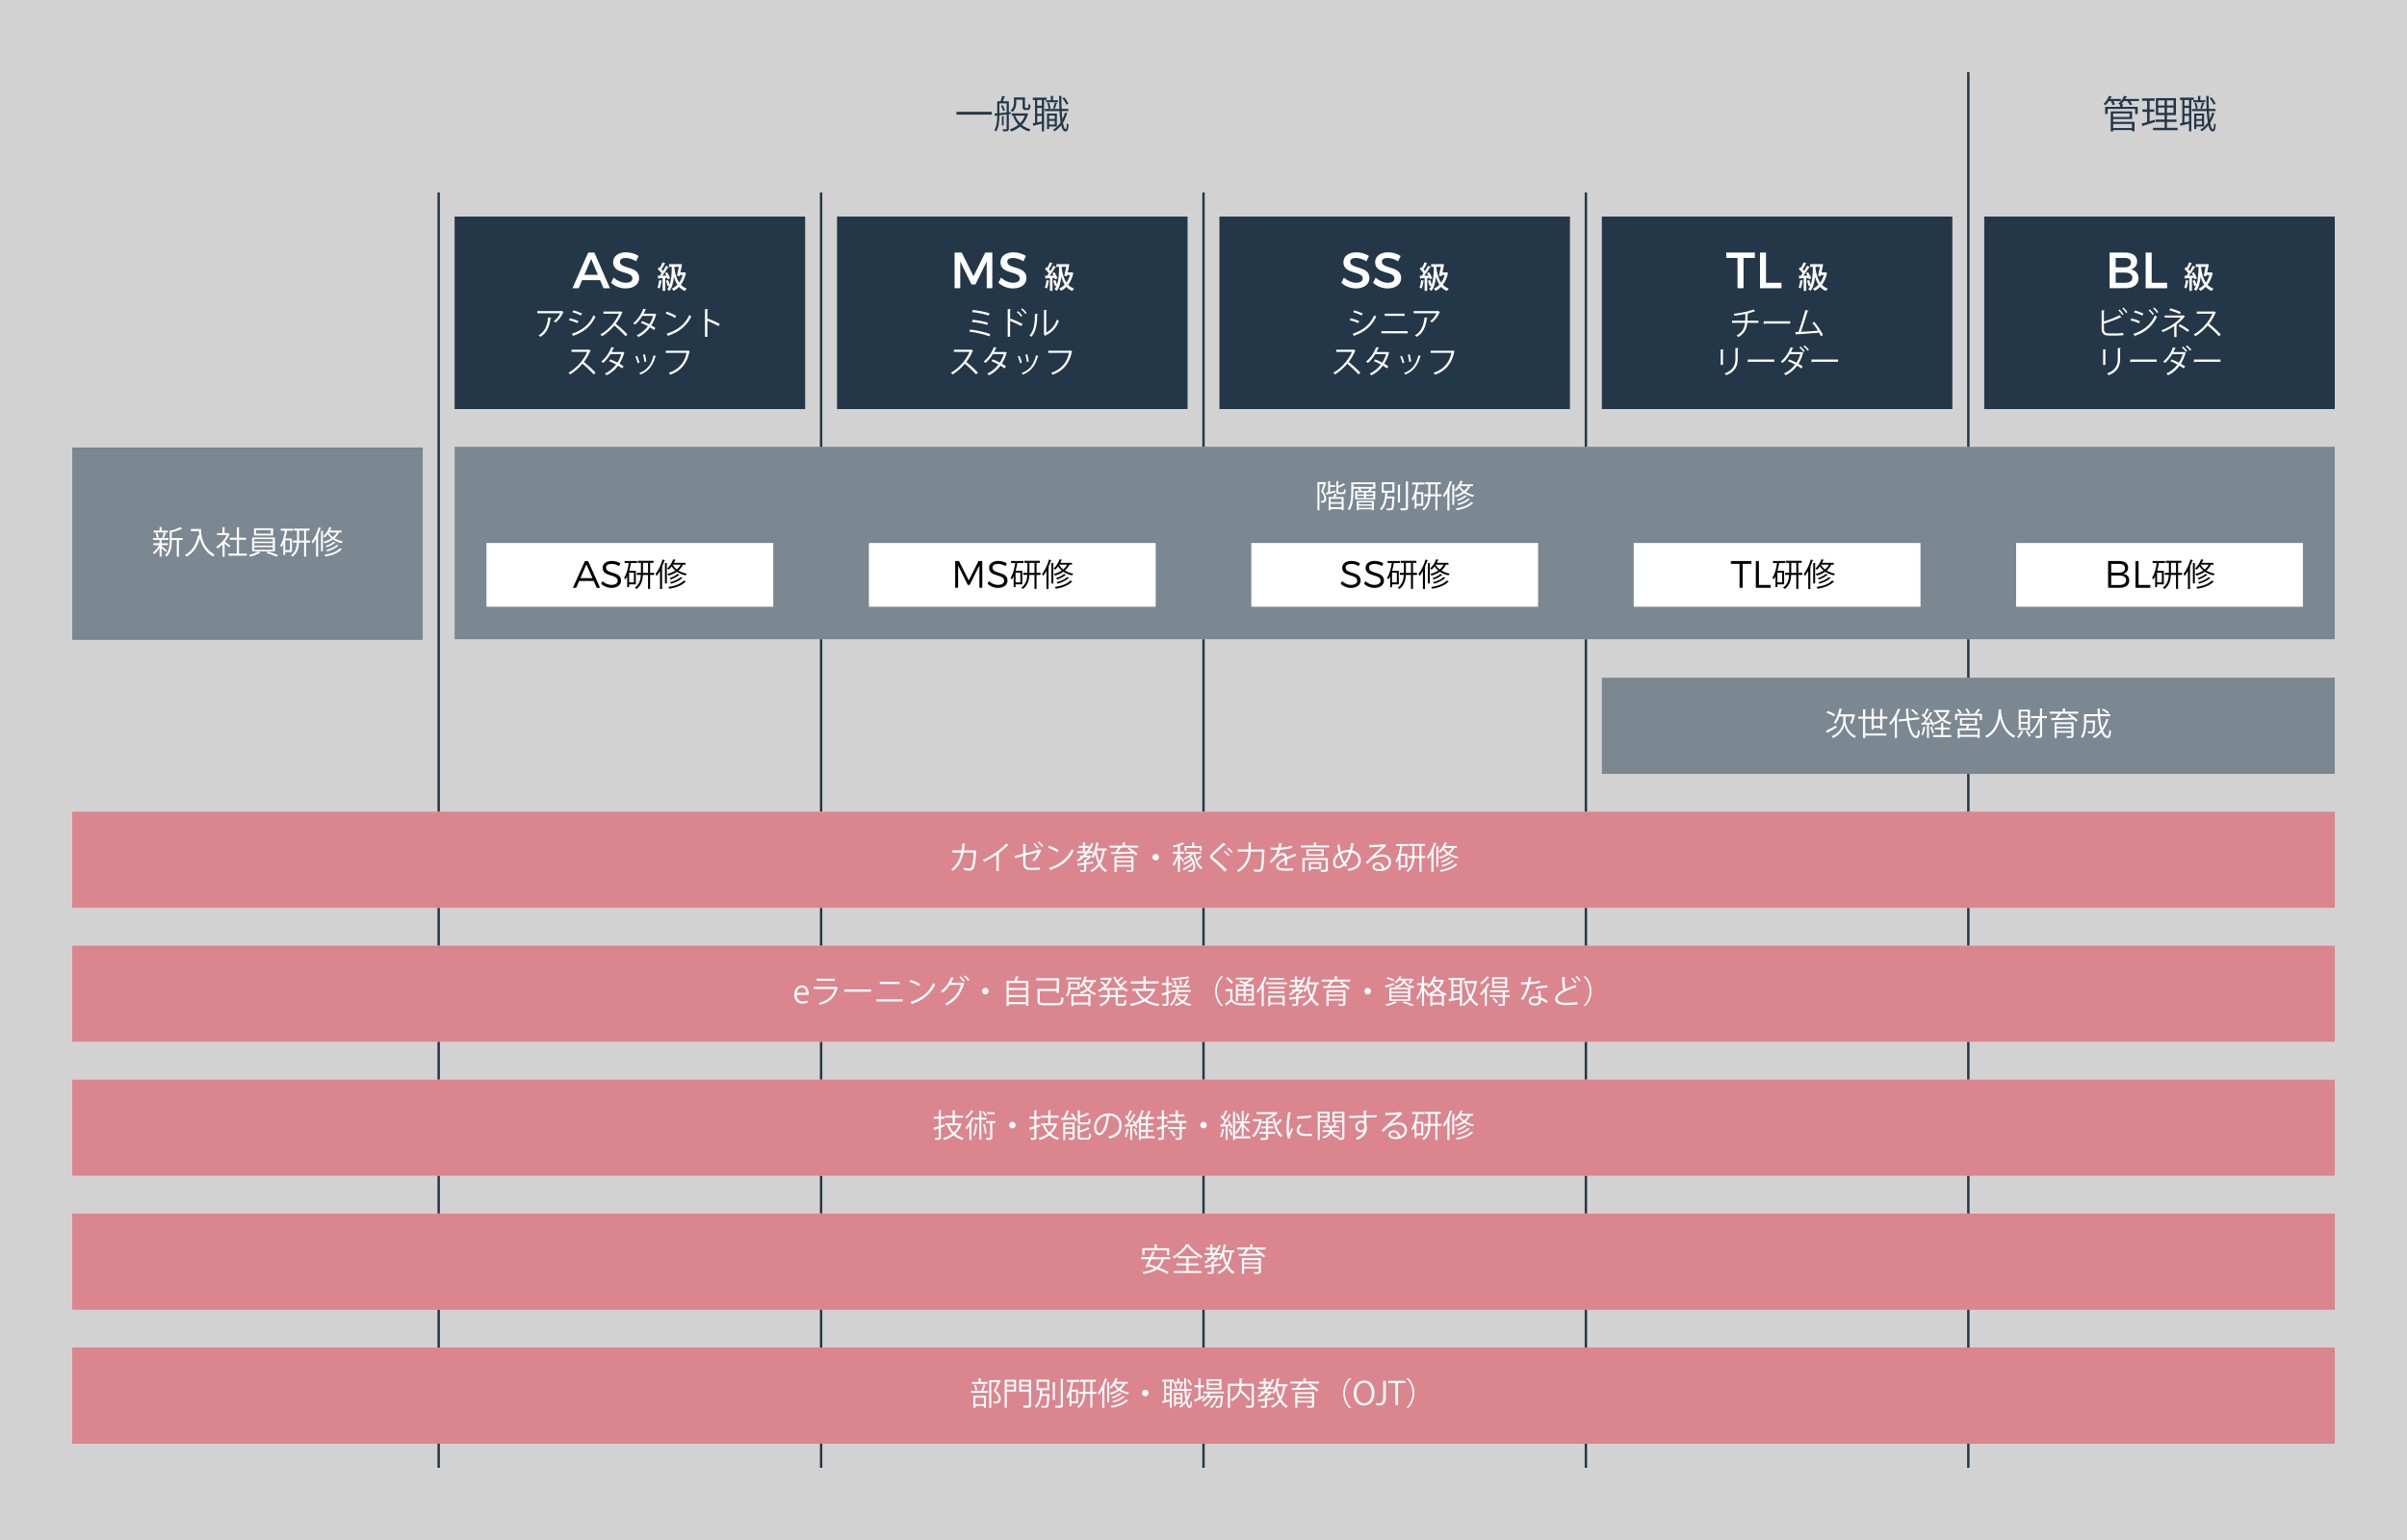 <?xml version="1.0" encoding="UTF-8"?>
<svg xmlns="http://www.w3.org/2000/svg" width="1000" height="640" viewBox="0 0 1000 640">
  <defs>
    <style>
      .cls-1, .cls-2, .cls-3, .cls-4, .cls-5, .cls-6 {
        stroke-width: 0px;
      }

      .cls-1, .cls-7 {
        opacity: .6;
      }

      .cls-1, .cls-7, .cls-8 {
        mix-blend-mode: multiply;
      }

      .cls-1, .cls-3 {
        fill: #243748;
      }

      .cls-9 {
        fill: none;
        stroke: #243748;
        stroke-miterlimit: 10;
      }

      .cls-10 {
        isolation: isolate;
      }

      .cls-4 {
        fill: #d2d2d2;
      }

      .cls-5 {
        fill: #b40013;
      }

      .cls-6 {
        fill: #fff;
      }

      .cls-8 {
        opacity: .8;
      }
    </style>
  </defs>
  <g class="cls-10">
    <g id="_レイヤー_1" data-name="レイヤー 1">
      <rect class="cls-4" width="1000" height="640"/>
      <line class="cls-9" x1="817.75" y1="30" x2="817.75" y2="610"/>
      <line class="cls-9" x1="658.87" y1="80" x2="658.87" y2="610"/>
      <line class="cls-9" x1="500" y1="80" x2="500" y2="610"/>
      <line class="cls-9" x1="341.13" y1="80" x2="341.13" y2="610"/>
      <line class="cls-9" x1="182.25" y1="80" x2="182.25" y2="610"/>
      <rect class="cls-6" x="30" y="185.96" width="145.63" height="80"/>
      <rect class="cls-6" x="188.87" y="185.67" width="781.13" height="80"/>
      <rect class="cls-6" x="665.49" y="281.63" width="304.51" height="40"/>
      <rect class="cls-6" x="30" y="337.3" width="940" height="40"/>
      <rect class="cls-6" x="30" y="392.98" width="940" height="40"/>
      <rect class="cls-6" x="30" y="448.65" width="940" height="40"/>
      <rect class="cls-6" x="30" y="504.33" width="940" height="40"/>
      <rect class="cls-6" x="30" y="560" width="940" height="40"/>
      <g>
        <path class="cls-3" d="M397.35,46.48h14.71v1.17h-14.71v-1.17Z"/>
        <path class="cls-3" d="M419.9,47.33l-.78.1v6.04c0,1.08-.49,1.14-2.32,1.14-.05-.26-.19-.64-.32-.89.7.02,1.3.02,1.46.02.21,0,.27-.06.27-.27v-5.91l-3.02.37c0,2.08-.16,4.86-1.33,6.69-.16-.16-.54-.41-.76-.51,1.1-1.71,1.21-4.14,1.21-6.07l-.6.06c-.02.13-.11.19-.21.22l-.37-1.1,1.18-.11v-5.04h1.37c.25-.67.52-1.59.65-2.22l1.32.35c-.03.1-.16.16-.33.16-.16.48-.41,1.16-.67,1.72h2.48v4.53l.76-.08.02.81ZM415.2,42.96v4.07l3.02-.32v-3.75h-3.02ZM416.75,46.17c-.13-.62-.48-1.53-.89-2.22l.68-.27c.44.67.83,1.57.95,2.19l-.75.3ZM417.24,48.4c-.02.09-.08.16-.27.17v3.57h-.73v-3.83l1,.08ZM426.5,47.06l.68.27c-.03.1-.1.13-.14.17-.51,1.79-1.38,3.24-2.51,4.4,1.02.84,2.22,1.48,3.61,1.83-.22.21-.51.62-.67.89-1.41-.43-2.64-1.11-3.67-2.03-1.08.92-2.33,1.6-3.67,2.05-.13-.25-.38-.68-.6-.91,1.27-.37,2.49-1,3.54-1.87-.92-1-1.65-2.22-2.16-3.59l.75-.19h-1.35v-.97h6l.19-.05ZM422.2,41.44v1.22c0,1.24-.27,2.81-1.57,3.86-.16-.19-.54-.52-.76-.65,1.19-.94,1.37-2.19,1.37-3.24v-2.14h4.59v3.78c0,.54.03.6.35.6h.49c.14,0,.3,0,.37-.05.22-.13.22-.62.25-1.65.19.17.52.35.79.43-.03,1.41-.06,2.13-1.32,2.13h-.79c-1.13,0-1.13-.7-1.13-1.56v-2.73h-2.64ZM421.8,48.08c.44,1.18,1.13,2.24,1.99,3.13.84-.86,1.54-1.91,1.99-3.13h-3.97Z"/>
        <path class="cls-3" d="M434.83,41.54h-1.06v13.07h-.94v-3.22c-1.24.3-2.41.6-3.22.78-.02.13-.1.21-.19.24l-.41-1.14,1-.19v-9.53h-.94v-.98h5.77v.98ZM432.83,43.92v-2.38h-1.91v2.38h1.91ZM432.83,47.27v-2.43h-1.91v2.43h1.91ZM430.92,48.18v2.71l1.91-.4v-2.32h-1.91ZM441.09,46.16c.08,1.25.17,2.41.3,3.43.43-.86.78-1.78,1.05-2.78l1.14.3c-.03.11-.14.16-.33.17-.4,1.37-.95,2.64-1.65,3.75.29,1.62.67,2.64,1.14,2.64.29,0,.44-.78.51-2.46.19.22.49.46.7.54-.17,2.16-.44,2.88-1.32,2.88-.81,0-1.37-.97-1.76-2.57-.78,1.02-1.7,1.86-2.75,2.51-.13-.21-.41-.52-.6-.7,1.22-.71,2.27-1.73,3.11-2.99-.22-1.33-.37-2.95-.46-4.72h-6.1v-.89h6.05c-.08-1.71-.11-3.56-.13-5.42l1.27.06c0,.13-.1.19-.3.22-.02,1.75.02,3.51.1,5.13h2.78v.89h-2.75ZM434.56,41.65h1.99v-1.81l1.24.08c-.02.11-.1.19-.3.22v1.51h2.06v.86h-4.99v-.86ZM439.09,52.58h-3.22v1.06h-.89v-6.45h4.11v5.38ZM435.82,42.7c.33.73.57,1.7.62,2.33l-.81.22c-.03-.65-.25-1.63-.56-2.38l.75-.17ZM438.2,48.02h-2.33v1.45h2.33v-1.45ZM435.86,51.75h2.33v-1.51h-2.33v1.51ZM439.28,42.96c-.05.1-.14.14-.32.16-.17.59-.49,1.54-.78,2.14,0,0-.67-.24-.68-.24.25-.65.56-1.68.7-2.38l1.08.32ZM442.12,40.44c.73.79,1.43,1.89,1.73,2.64l-.79.45c-.29-.76-1-1.89-1.68-2.7l.75-.38Z"/>
      </g>
      <g>
        <path class="cls-3" d="M877.71,43.7c-.13-.46-.45-1.14-.78-1.7h-.76c-.44.67-.95,1.29-1.45,1.75-.19-.18-.56-.43-.79-.57.89-.76,1.76-2.1,2.29-3.4l1.22.41c-.05.08-.16.14-.33.13-.11.25-.25.52-.4.79h4.38v.89h-3.08c.29.49.56,1.03.68,1.41l-.98.29ZM888.64,41.11v.89h-3.7c.38.48.73,1,.91,1.4l-.95.33c-.21-.48-.67-1.18-1.13-1.73h-1.38c-.32.41-.65.79-1,1.13l.71.05c-.02.11-.1.17-.3.21v1h6.32v3h-1.05v-2.14h-11.44v2.14h-1.02v-3h6.13v-.92c-.22-.14-.52-.32-.73-.43,1-.73,1.97-1.96,2.49-3.26l1.24.38c-.03.09-.14.14-.33.14-.13.27-.27.54-.43.81h5.66ZM877.93,49.46v1.19h8.86v3.92h-1.06v-.52h-7.8v.56h-1.03v-8.31h8.9v3.16h-7.86ZM884.74,47.14h-6.81v1.48h6.81v-1.48ZM885.73,51.51h-7.8v1.68h7.8v-1.68Z"/>
        <path class="cls-3" d="M893.07,46.46v3.94l2.16-.63c.02.1.03.19.13.92-1.84.59-3.8,1.22-5.02,1.59-.02.13-.11.21-.21.24l-.43-1.18c.65-.16,1.45-.38,2.33-.63v-4.24h-1.97v-1h1.97v-3.57h-2.13v-1.02h5.24v1.02h-2.08v3.57h1.92v1h-1.92ZM900.28,53.12h4.45v.98h-10.21v-.98h4.77v-2.46h-3.72v-.97h3.72v-1.86h-3.62v-7.05h8.34v7.05h-3.72v1.86h3.94v.97h-3.94v2.46ZM896.63,41.71v2.13h2.65v-2.13h-2.65ZM896.63,46.89h2.65v-2.16h-2.65v2.16ZM903,43.84v-2.13h-2.72v2.13h2.72ZM903,46.89v-2.16h-2.72v2.16h2.72Z"/>
        <path class="cls-3" d="M911.45,41.54h-1.06v13.07h-.94v-3.22c-1.24.3-2.41.6-3.22.78-.02.13-.09.21-.19.24l-.41-1.14,1-.19v-9.53h-.94v-.98h5.77v.98ZM909.45,43.92v-2.38h-1.91v2.38h1.91ZM909.45,47.27v-2.43h-1.91v2.43h1.91ZM907.54,48.18v2.71l1.91-.4v-2.32h-1.91ZM917.71,46.16c.08,1.25.17,2.41.3,3.43.43-.86.78-1.78,1.05-2.78l1.14.3c-.03.11-.14.16-.33.17-.4,1.37-.95,2.64-1.65,3.75.29,1.62.67,2.64,1.14,2.64.29,0,.44-.78.51-2.46.19.22.49.46.7.54-.17,2.16-.44,2.88-1.32,2.88-.81,0-1.37-.97-1.76-2.57-.78,1.02-1.7,1.86-2.75,2.51-.13-.21-.41-.52-.6-.7,1.22-.71,2.27-1.73,3.11-2.99-.22-1.33-.37-2.95-.46-4.72h-6.1v-.89h6.05c-.08-1.71-.11-3.56-.13-5.42l1.27.06c0,.13-.09.19-.3.22-.02,1.75.02,3.51.1,5.13h2.78v.89h-2.75ZM911.18,41.65h1.99v-1.81l1.24.08c-.02.11-.09.19-.3.22v1.51h2.07v.86h-4.99v-.86ZM915.71,52.58h-3.22v1.06h-.89v-6.45h4.11v5.38ZM912.44,42.7c.33.73.57,1.7.62,2.33l-.81.22c-.03-.65-.25-1.63-.56-2.38l.75-.17ZM914.82,48.02h-2.33v1.45h2.33v-1.45ZM912.48,51.75h2.33v-1.51h-2.33v1.51ZM915.9,42.96c-.05.1-.14.14-.32.16-.17.59-.49,1.54-.78,2.14,0,0-.67-.24-.68-.24.25-.65.56-1.68.7-2.38l1.08.32ZM918.74,40.44c.73.79,1.43,1.89,1.73,2.64l-.79.45c-.29-.76-1-1.89-1.68-2.7l.75-.38Z"/>
      </g>
      <rect class="cls-3" x="824.37" y="90" width="145.63" height="80"/>
      <g>
        <path class="cls-6" d="M887.88,108.65c0,1.65-1,2.9-2.61,3.3,1.99.34,3.18,1.76,3.18,3.75,0,2.54-2.05,4.07-5.4,4.07h-6.59v-14.82h6.44c3.07,0,4.98,1.4,4.98,3.71ZM885.32,109.1c0-1.23-.95-1.93-2.54-1.91h-3.81v3.9h3.81c1.59,0,2.54-.72,2.54-1.99ZM885.89,115.39c0-1.31-1.17-2.12-3.11-2.1h-3.81v4.24h3.81c1.95.02,3.11-.76,3.11-2.14Z"/>
        <path class="cls-6" d="M893.92,104.95v12.56h6.42v2.27h-8.92v-14.82h2.5Z"/>
        <path class="cls-6" d="M909.38,116.7c-.04.09-.13.14-.28.14-.14,1.05-.42,2.29-.8,3.05-.22-.15-.61-.33-.85-.43.34-.71.57-1.92.71-3.05l1.22.29ZM911.74,116.14c-.05-.19-.11-.42-.2-.65l-.9.05v5.35h-1.07v-5.29c-.61.04-1.16.06-1.59.08-.03.11-.11.15-.22.18l-.25-1.26h.85c.24-.31.5-.65.75-1.02-.37-.57-1-1.27-1.58-1.79l.6-.8c.11.09.22.19.33.29.41-.71.83-1.61,1.07-2.29l1.22.51c-.05.08-.17.12-.32.12-.3.67-.84,1.63-1.3,2.32.23.24.43.48.6.71.48-.76.93-1.55,1.26-2.21l1.17.54c-.05.08-.15.12-.32.12-.6,1.03-1.55,2.4-2.4,3.48l1.69-.03c-.18-.36-.37-.71-.56-1.02l.88-.37c.51.79,1.06,1.84,1.23,2.53l-.94.43ZM918.63,113.16l.74.33c-.01.06-.09.13-.14.18-.42,1.87-1.14,3.42-2.08,4.67.66.7,1.46,1.25,2.45,1.59-.25.23-.58.67-.75.99-.99-.39-1.79-.98-2.45-1.7-.67.69-1.41,1.25-2.21,1.66-.17-.27-.57-.71-.81-.89.85-.42,1.64-.98,2.33-1.69-.62-.93-1.07-2.03-1.41-3.28h-.01c-.27,2.48-.81,4.54-1.92,5.87-.19-.19-.62-.55-.89-.71.36-.42.65-.93.89-1.51l-.74.27c-.11-.61-.42-1.55-.7-2.26l.92-.29c.25.61.51,1.36.66,1.93.67-1.89.84-4.5.88-7.42h-1.13v-1.12h4.53l.25-.03.62.14-.06.25c-.14.76-.37,1.92-.61,3.06h1.46l.2-.04ZM915.53,114.64c.27-1.14.56-2.63.78-3.75h-1.82c0,.23,0,.46-.01.69.34,2.3.93,4.33,1.94,5.86.65-.88,1.16-1.93,1.5-3.15h-1.19l-.11.5-1.08-.14Z"/>
        <path class="cls-6" d="M879.33,138.56c.53-.01,1.95-.07,2.78-.2.01.29.03.66.05.95-.88.09-2.2.15-2.74.15h-3.31c-2,0-2.97-.88-2.97-2.77v-7.72l1.3.08c-.03.13-.12.21-.36.24v4.32c2.03-.64,4.85-1.7,6.57-2.62l.68.91s-.11.04-.16.04c-.07,0-.12-.01-.18-.04-1.6.81-4.62,1.92-6.9,2.61v2.21c0,1.34.65,1.84,2.01,1.84h3.23ZM880.58,128.59c.61.54,1.27,1.36,1.64,1.95l-.5.38c-.37-.58-1.06-1.44-1.62-1.95l.48-.38ZM882.2,127.79c.6.54,1.27,1.35,1.64,1.93l-.5.38c-.37-.58-1.07-1.43-1.62-1.93l.48-.38Z"/>
        <path class="cls-6" d="M885.5,132.31c1.19.27,2.67.77,3.56,1.19l-.4.84c-.87-.42-2.4-.96-3.56-1.22l.4-.81ZM886.29,138.78c4.25-1.43,7.26-3.76,9.01-7.71.2.17.6.46.81.6-1.77,3.91-4.91,6.4-8.91,7.81.04.12-.04.28-.15.33l-.75-1.03ZM886.95,129.02c1.19.32,2.65.85,3.55,1.3l-.44.81c-.94-.48-2.32-1.01-3.51-1.34l.4-.77ZM893.15,128.59c.54.46,1.3,1.28,1.71,1.92l-.52.38c-.37-.57-1.14-1.46-1.68-1.93l.49-.37ZM894.99,127.78c.54.46,1.3,1.3,1.72,1.91l-.52.38c-.4-.58-1.14-1.43-1.68-1.91l.48-.38Z"/>
        <path class="cls-6" d="M907.77,131.55c-.04.06-.12.11-.24.12-.85,1.06-1.99,2.2-3.21,3.14l.21.05c-.03.07-.12.17-.29.19v5.04h-.94v-4.6c-1.35.93-3.1,1.87-4.73,2.52-.07-.09-.5-.64-.61-.74,3.21-1.19,6.25-3.17,8.07-5.29h-6.7v-.86h7.59l.15-.09.7.52ZM905.58,130.52c-1.15-.61-2.95-1.21-4.36-1.6l.44-.77c1.42.34,3.21.98,4.41,1.56l-.49.81ZM905.68,134.77c1.32.69,2.91,1.68,3.87,2.44l-.68.71c-.89-.74-2.53-1.81-3.8-2.49l.61-.66Z"/>
        <path class="cls-6" d="M920.63,129.82c-.03.07-.09.12-.17.15-.72,1.68-1.56,3.14-2.65,4.56,1.44,1.15,3.62,3.12,4.85,4.49l-.81.7c-1.17-1.35-3.3-3.37-4.65-4.45-1.17,1.42-3.18,3.35-5.1,4.45-.15-.2-.46-.53-.69-.71,3.67-2.01,6.57-5.78,7.76-8.65h-6.5v-.9h7.02l.17-.07.77.44Z"/>
        <path class="cls-6" d="M873.75,151.66v-6.44l1.26.08c-.01.12-.11.21-.32.24v6.12h-.94ZM881.13,144.71c-.01.13-.11.2-.32.22v4.21c0,2.78-.95,5.32-4.75,6.79-.13-.2-.46-.54-.69-.72,3.67-1.36,4.49-3.63,4.49-6.08v-4.52l1.27.08Z"/>
        <path class="cls-6" d="M884.97,149.41h11.06v.94h-10.56c-.08.13-.25.22-.42.25l-.08-1.19Z"/>
        <path class="cls-6" d="M908.13,146.64c-.01.08-.08.11-.16.15-.48,1.6-1.11,3.1-1.92,4.37.57.33,1.27.74,1.76,1.09l-.56.86c-.48-.37-1.21-.81-1.76-1.14-1.22,1.68-2.74,3.03-4.75,3.97-.13-.23-.48-.54-.72-.7,1.93-.87,3.44-2.16,4.65-3.75-.98-.54-2-1.03-2.97-1.39l.52-.73c.97.36,2,.82,3.01,1.35.68-1.03,1.23-2.3,1.59-3.51h-4.37c-.85,1.43-1.89,2.73-2.98,3.62-.16-.16-.53-.45-.74-.6,1.72-1.32,3.25-3.64,4.04-5.91l1.23.36c-.05.14-.21.18-.37.17-.19.48-.42.99-.67,1.47h4.29l.12-.04.77.36ZM906.91,144.01c.62.49,1.36,1.28,1.76,1.85l-.5.41c-.37-.53-1.15-1.39-1.73-1.85l.48-.41ZM908.6,143.52c.62.49,1.4,1.27,1.8,1.83l-.52.4c-.36-.54-1.18-1.36-1.75-1.81l.46-.41Z"/>
        <path class="cls-6" d="M911.45,149.41h11.06v.94h-10.56c-.08.13-.25.22-.42.25l-.08-1.19Z"/>
      </g>
      <rect class="cls-3" x="665.49" y="90" width="145.63" height="80"/>
      <g>
        <path class="cls-6" d="M729.06,104.95v2.24h-4.7v12.58h-2.5v-12.58h-4.68v-2.24h11.88Z"/>
        <path class="cls-6" d="M733.7,104.95v12.56h6.42v2.27h-8.92v-14.82h2.5Z"/>
        <path class="cls-6" d="M749.16,116.7c-.04.09-.13.14-.28.14-.14,1.05-.42,2.29-.8,3.05-.22-.15-.61-.33-.85-.43.34-.71.57-1.92.71-3.05l1.22.29ZM751.53,116.14c-.05-.19-.11-.42-.2-.65l-.9.05v5.35h-1.07v-5.29c-.61.04-1.16.06-1.59.08-.03.11-.11.15-.22.18l-.25-1.26h.85c.24-.31.5-.65.75-1.02-.37-.57-1-1.27-1.58-1.79l.6-.8c.11.09.22.19.33.29.41-.71.83-1.61,1.07-2.29l1.22.51c-.05.08-.17.12-.32.12-.3.67-.84,1.63-1.3,2.32.23.24.43.48.6.71.48-.76.93-1.55,1.26-2.21l1.17.54c-.05.08-.15.12-.32.12-.6,1.03-1.55,2.4-2.4,3.48l1.69-.03c-.18-.36-.37-.71-.56-1.02l.88-.37c.51.79,1.06,1.84,1.23,2.53l-.94.43ZM758.41,113.16l.74.33c-.01.06-.09.13-.14.18-.42,1.87-1.14,3.42-2.08,4.67.66.7,1.46,1.25,2.45,1.59-.25.23-.58.67-.75.99-.99-.39-1.79-.98-2.45-1.7-.67.69-1.41,1.25-2.21,1.66-.17-.27-.57-.71-.81-.89.85-.42,1.64-.98,2.33-1.69-.62-.93-1.07-2.03-1.41-3.28h-.01c-.27,2.48-.81,4.54-1.92,5.87-.19-.19-.62-.55-.89-.71.36-.42.65-.93.89-1.51l-.74.27c-.12-.61-.42-1.55-.7-2.26l.92-.29c.25.61.51,1.36.66,1.93.67-1.89.84-4.5.88-7.42h-1.13v-1.12h4.53l.25-.03.62.14-.06.25c-.14.76-.37,1.92-.61,3.06h1.46l.2-.04ZM755.31,114.64c.27-1.14.56-2.63.78-3.75h-1.82c0,.23,0,.46-.01.69.34,2.3.93,4.33,1.94,5.86.65-.88,1.16-1.93,1.5-3.15h-1.19l-.11.5-1.08-.14Z"/>
        <path class="cls-6" d="M730.55,134.15h-4.62c-.29,2.54-1.15,4.45-3.72,5.91-.2-.21-.52-.46-.74-.63,2.38-1.3,3.25-2.94,3.52-5.27h-5.4v-.88h5.47c.07-.87.07-1.78.08-2.83-1.35.3-3.1.6-4.56.75-.07-.25-.16-.52-.28-.77,4.65-.56,7.39-1.47,8.21-1.83l.7.78c-.05.03-.11.04-.17.04-.05,0-.09,0-.15-.01-.74.28-1.92.62-2.97.88l.44.04c-.01.12-.11.2-.28.22-.01.99-.03,1.89-.08,2.73h4.54v.88Z"/>
        <path class="cls-6" d="M732.71,133.53h11.06v.94h-10.56c-.08.13-.25.23-.42.25l-.08-1.19Z"/>
        <path class="cls-6" d="M756.45,139.64c-.2-.45-.44-.93-.7-1.4-2.75.29-7.29.57-9.31.68-.04.13-.13.24-.25.27l-.36-1.19c.4-.01.87-.03,1.39-.05.87-2.54,2.13-6.5,2.86-9.15l1.28.35c-.05.12-.18.19-.38.19-.73,2.44-1.87,5.99-2.78,8.58,2.2-.09,5.34-.32,7.09-.48-.69-1.14-1.56-2.35-2.36-3.23l.79-.45c1.39,1.52,2.98,4.04,3.66,5.48l-.93.42Z"/>
        <path class="cls-6" d="M714.88,151.66v-6.44l1.26.08c-.01.12-.11.21-.32.24v6.12h-.94ZM722.26,144.71c-.01.13-.11.2-.32.22v4.21c0,2.78-.95,5.32-4.75,6.79-.13-.2-.46-.54-.69-.72,3.67-1.36,4.49-3.63,4.49-6.08v-4.52l1.27.08Z"/>
        <path class="cls-6" d="M726.09,149.41h11.06v.94h-10.56c-.08.13-.25.22-.42.25l-.08-1.19Z"/>
        <path class="cls-6" d="M749.25,146.64c-.01.08-.08.11-.16.15-.48,1.6-1.11,3.1-1.92,4.37.57.33,1.27.74,1.76,1.09l-.56.86c-.48-.37-1.21-.81-1.76-1.14-1.22,1.68-2.74,3.03-4.75,3.97-.13-.23-.48-.54-.72-.7,1.93-.87,3.44-2.16,4.65-3.75-.98-.54-2-1.03-2.97-1.39l.52-.73c.97.36,2,.82,3.01,1.35.68-1.03,1.23-2.3,1.59-3.51h-4.37c-.85,1.43-1.89,2.73-2.98,3.62-.16-.16-.53-.45-.74-.6,1.72-1.32,3.25-3.64,4.04-5.91l1.23.36c-.05.14-.21.18-.37.17-.18.48-.42.99-.67,1.47h4.29l.12-.04.77.36ZM748.03,144.01c.62.49,1.36,1.28,1.76,1.85l-.5.41c-.37-.53-1.15-1.39-1.73-1.85l.48-.41ZM749.73,143.52c.62.49,1.4,1.27,1.8,1.83l-.52.4c-.36-.54-1.18-1.36-1.75-1.81l.46-.41Z"/>
        <path class="cls-6" d="M752.57,149.41h11.06v.94h-10.56c-.08.13-.25.22-.42.25l-.08-1.19Z"/>
      </g>
      <rect class="cls-3" x="506.62" y="90" width="145.63" height="80"/>
      <g>
        <path class="cls-6" d="M563.36,107.19c-1.46,0-2.41.55-2.41,1.55,0,3.24,8.01,1.5,7.98,6.84,0,2.65-2.33,4.28-5.59,4.28-2.33,0-4.53-.95-6.06-2.35l1.08-2.16c1.52,1.4,3.43,2.16,5.02,2.16,1.74,0,2.77-.66,2.77-1.8,0-3.3-8.01-1.46-8.01-6.73,0-2.54,2.18-4.13,5.4-4.13,1.93,0,3.81.62,5.19,1.53l-1.04,2.2c-1.61-.97-3.22-1.38-4.34-1.38Z"/>
        <path class="cls-6" d="M576.53,107.19c-1.46,0-2.41.55-2.41,1.55,0,3.24,8.01,1.5,7.98,6.84,0,2.65-2.33,4.28-5.59,4.28-2.33,0-4.53-.95-6.06-2.35l1.08-2.16c1.52,1.4,3.43,2.16,5.02,2.16,1.74,0,2.77-.66,2.77-1.8,0-3.3-8.01-1.46-8.01-6.73,0-2.54,2.18-4.13,5.4-4.13,1.93,0,3.81.62,5.19,1.53l-1.04,2.2c-1.61-.97-3.22-1.38-4.34-1.38Z"/>
        <path class="cls-6" d="M591.67,116.7c-.04.09-.13.14-.28.14-.14,1.05-.42,2.29-.8,3.05-.22-.15-.61-.33-.85-.43.34-.71.57-1.92.71-3.05l1.22.29ZM594.04,116.14c-.05-.19-.11-.42-.2-.65l-.9.05v5.35h-1.07v-5.29c-.61.04-1.16.06-1.59.08-.03.11-.11.15-.22.18l-.25-1.26h.85c.24-.31.5-.65.75-1.02-.37-.57-1-1.27-1.58-1.79l.6-.8c.11.09.22.19.33.29.41-.71.83-1.61,1.07-2.29l1.22.51c-.05.08-.17.12-.32.12-.3.67-.84,1.63-1.3,2.32.23.24.43.48.6.71.48-.76.93-1.55,1.26-2.21l1.17.54c-.05.08-.15.12-.32.12-.6,1.03-1.55,2.4-2.4,3.48l1.69-.03c-.18-.36-.37-.71-.56-1.02l.88-.37c.51.79,1.06,1.84,1.23,2.53l-.94.43ZM600.93,113.16l.74.33c-.01.06-.09.13-.14.18-.42,1.87-1.14,3.42-2.08,4.67.66.7,1.46,1.25,2.45,1.59-.25.23-.58.67-.75.99-.99-.39-1.79-.98-2.45-1.7-.67.69-1.41,1.25-2.21,1.66-.17-.27-.57-.71-.81-.89.85-.42,1.64-.98,2.33-1.69-.62-.93-1.07-2.03-1.41-3.28h-.01c-.27,2.48-.81,4.54-1.92,5.87-.19-.19-.62-.55-.89-.71.36-.42.65-.93.89-1.51l-.74.27c-.12-.61-.42-1.55-.7-2.26l.92-.29c.25.61.51,1.36.66,1.93.67-1.89.84-4.5.88-7.42h-1.13v-1.12h4.53l.25-.03.62.14-.06.25c-.14.76-.37,1.92-.61,3.06h1.46l.2-.04ZM597.82,114.64c.27-1.14.56-2.63.78-3.75h-1.82c0,.23,0,.46-.01.69.34,2.3.93,4.33,1.94,5.86.65-.88,1.16-1.93,1.5-3.15h-1.19l-.11.5-1.08-.14Z"/>
        <path class="cls-6" d="M561.13,132.25c1.19.27,2.67.77,3.56,1.19l-.4.83c-.87-.42-2.4-.95-3.56-1.22l.4-.81ZM561.92,138.73c4.3-1.44,7.24-3.73,9.01-7.71.2.17.61.45.81.58-1.77,3.93-4.86,6.38-8.91,7.83.03.12-.04.28-.16.33l-.74-1.03ZM562.59,128.97c1.19.32,2.65.85,3.55,1.3l-.44.81c-.94-.48-2.32-1.01-3.51-1.34l.4-.77Z"/>
        <path class="cls-6" d="M584.83,137.63v.9h-10.93v-.9h10.93ZM583.53,130.36v.91h-8.22v-.91h8.22Z"/>
        <path class="cls-6" d="M598.27,129.66c-.03.05-.11.09-.17.12-.71,1.7-1.85,3.17-3.14,4.24-.2-.17-.57-.41-.81-.54,1.22-.89,2.2-2.17,2.64-3.29h-9.48v-.9h9.99l.15-.07.83.44ZM593.1,132.07c-.01.11-.13.2-.3.22-.38,3.13-1.46,6.11-4.18,7.68-.19-.16-.53-.46-.78-.61,2.7-1.48,3.67-4.25,3.99-7.44l1.28.15Z"/>
        <path class="cls-6" d="M563.16,145.71c-.03.07-.09.12-.17.14-.72,1.68-1.56,3.14-2.65,4.56,1.44,1.15,3.62,3.12,4.85,4.49l-.81.7c-1.17-1.35-3.3-3.36-4.65-4.45-1.17,1.42-3.18,3.35-5.1,4.45-.15-.2-.46-.53-.69-.71,3.67-2.01,6.57-5.78,7.76-8.65h-6.5v-.9h7.02l.17-.07.77.44Z"/>
        <path class="cls-6" d="M577.2,146.58c-.01.07-.08.12-.16.15-.49,1.64-1.15,3.15-1.95,4.38.57.33,1.22.74,1.71,1.1l-.56.88c-.48-.37-1.15-.81-1.71-1.15-1.22,1.7-2.78,3.06-4.78,4.03-.15-.22-.49-.54-.73-.69,1.93-.9,3.48-2.24,4.69-3.81-.98-.54-1.95-1.01-2.93-1.38l.5-.74c.97.34,1.96.79,2.98,1.34.69-1.09,1.23-2.24,1.6-3.51h-4.49c-.81,1.35-1.89,2.69-3.06,3.64-.17-.16-.53-.45-.75-.6,1.73-1.32,3.38-3.71,4.17-5.97l1.26.29c-.05.15-.19.19-.36.17-.19.44-.49,1.09-.74,1.58h4.4l.19-.05.71.36Z"/>
        <path class="cls-6" d="M582.43,147.89c.4.81.83,2.08.99,2.85l-.74.2c-.16-.77-.57-1.97-.97-2.82l.71-.22ZM590.34,147.98c-.03.12-.16.15-.28.13-1.03,3.87-2.98,6.24-6.19,7.54-.11-.16-.34-.46-.52-.61,3.17-1.24,4.98-3.42,5.95-7.36l1.03.3ZM585.65,147.25c.28.89.53,2.16.62,3.01l-.78.15c-.08-.85-.33-2.07-.62-2.98l.78-.17Z"/>
        <path class="cls-6" d="M604.35,146.04c-.04.07-.09.12-.17.15-1.05,5.02-3.64,8-7.97,9.52-.15-.23-.44-.58-.61-.77,4.11-1.34,6.62-4.29,7.42-8.3h-8.66v-.89h9.01l.19-.12.81.41Z"/>
      </g>
      <rect class="cls-3" x="347.75" y="90" width="145.63" height="80"/>
      <g>
        <path class="cls-6" d="M399.56,104.95l4.89,9.85,4.87-9.85h2.94v14.82h-2.31l-.02-11.08-4.68,9.53h-1.63l-4.68-9.53v11.08h-2.35v-14.82h2.97Z"/>
        <path class="cls-6" d="M420.87,107.19c-1.46,0-2.41.55-2.41,1.55,0,3.24,8.01,1.5,7.98,6.84,0,2.65-2.33,4.28-5.59,4.28-2.33,0-4.53-.95-6.06-2.35l1.08-2.16c1.52,1.4,3.43,2.16,5.02,2.16,1.74,0,2.77-.66,2.77-1.8,0-3.3-8.01-1.46-8.01-6.73,0-2.54,2.18-4.13,5.4-4.13,1.93,0,3.81.62,5.19,1.53l-1.04,2.2c-1.61-.97-3.22-1.38-4.34-1.38Z"/>
        <path class="cls-6" d="M436.01,116.7c-.04.09-.13.14-.28.14-.14,1.05-.42,2.29-.8,3.05-.22-.15-.61-.33-.85-.43.34-.71.57-1.92.71-3.05l1.22.29ZM438.37,116.14c-.05-.19-.11-.42-.2-.65l-.9.05v5.35h-1.07v-5.29c-.61.04-1.16.06-1.59.08-.03.11-.11.15-.22.18l-.25-1.26h.85c.24-.31.5-.65.75-1.02-.37-.57-1-1.27-1.58-1.79l.6-.8c.11.09.22.19.33.29.41-.71.83-1.61,1.07-2.29l1.22.51c-.05.08-.17.12-.32.12-.31.67-.84,1.63-1.3,2.32.23.24.43.48.6.71.48-.76.93-1.55,1.26-2.21l1.17.54c-.05.08-.15.12-.32.12-.6,1.03-1.55,2.4-2.4,3.48l1.69-.03c-.18-.36-.37-.71-.56-1.02l.88-.37c.51.79,1.05,1.84,1.23,2.53l-.94.43ZM445.26,113.16l.74.33c-.01.06-.09.13-.14.18-.42,1.87-1.14,3.42-2.08,4.67.66.7,1.46,1.25,2.45,1.59-.25.23-.58.67-.75.99-.99-.39-1.79-.98-2.45-1.7-.67.69-1.41,1.25-2.21,1.66-.17-.27-.57-.71-.81-.89.85-.42,1.64-.98,2.33-1.69-.62-.93-1.07-2.03-1.41-3.28h-.01c-.27,2.48-.81,4.54-1.92,5.87-.19-.19-.62-.55-.89-.71.36-.42.65-.93.89-1.51l-.74.27c-.11-.61-.42-1.55-.7-2.26l.92-.29c.25.61.51,1.36.66,1.93.67-1.89.84-4.5.88-7.42h-1.13v-1.12h4.52l.25-.03.62.14-.06.25c-.14.76-.37,1.92-.61,3.06h1.46l.2-.04ZM442.16,114.64c.27-1.14.56-2.63.78-3.75h-1.82c0,.23,0,.46-.01.69.34,2.3.93,4.33,1.94,5.86.65-.88,1.16-1.93,1.5-3.15h-1.19l-.11.5-1.08-.14Z"/>
        <path class="cls-6" d="M403.02,136.94c2.91.33,6.32,1.09,8.4,1.91l-.4.93c-1.88-.78-5.4-1.62-8.32-1.96l.32-.87ZM404.08,132.89c2.11.21,4.75.72,6.4,1.22l-.3.93c-1.55-.53-4.22-1.03-6.37-1.24l.28-.9ZM404.14,128.8c2.25.24,5.14.77,6.97,1.42l-.38.93c-1.83-.69-4.64-1.21-6.89-1.46l.3-.89Z"/>
        <path class="cls-6" d="M424.3,135.51c-1.35-.73-3.21-1.59-4.65-2.16v6.61h-.99v-11.51l1.34.08c-.01.15-.12.24-.34.28v3.89l.2-.29c1.55.57,3.6,1.48,4.98,2.21l-.53.89ZM422.91,129.27c.61.5,1.4,1.34,1.83,1.95l-.5.41c-.4-.57-1.21-1.46-1.8-1.93l.48-.42ZM424.69,128.13c.62.52,1.42,1.35,1.81,1.93l-.48.41c-.41-.57-1.22-1.44-1.81-1.93l.48-.41Z"/>
        <path class="cls-6" d="M431.24,130.53c-.01.12-.13.2-.3.23-.08,3.56-.37,6.81-2.41,9.18-.21-.16-.53-.36-.79-.5,1.97-2.14,2.21-5.46,2.25-9.02l1.26.12ZM434.67,138.16c2.21-1.07,3.64-3.01,4.41-5.32.2.17.6.4.82.52-.94,2.68-2.58,4.65-5.4,5.99-.04.11-.13.21-.23.27l-.69-.88.15-.2v-9.72l1.23.07c-.01.12-.11.22-.29.25v9.03Z"/>
        <path class="cls-6" d="M404.28,145.71c-.03.07-.09.12-.17.14-.72,1.68-1.56,3.14-2.65,4.56,1.44,1.15,3.62,3.12,4.85,4.49l-.81.7c-1.17-1.35-3.3-3.36-4.65-4.45-1.17,1.42-3.18,3.35-5.1,4.45-.15-.2-.46-.53-.69-.71,3.67-2.01,6.57-5.78,7.76-8.65h-6.5v-.9h7.02l.17-.07.77.44Z"/>
        <path class="cls-6" d="M418.33,146.58c-.01.07-.08.12-.16.15-.49,1.64-1.15,3.15-1.95,4.38.57.33,1.22.74,1.71,1.1l-.56.88c-.48-.37-1.15-.81-1.71-1.15-1.22,1.7-2.78,3.06-4.78,4.03-.15-.22-.49-.54-.73-.69,1.93-.9,3.48-2.24,4.69-3.81-.98-.54-1.95-1.01-2.93-1.38l.5-.74c.97.34,1.96.79,2.98,1.34.69-1.09,1.23-2.24,1.6-3.51h-4.49c-.81,1.35-1.89,2.69-3.06,3.64-.17-.16-.53-.45-.75-.6,1.73-1.32,3.38-3.71,4.17-5.97l1.26.29c-.05.15-.19.19-.36.17-.19.44-.49,1.09-.74,1.58h4.4l.19-.05.72.36Z"/>
        <path class="cls-6" d="M423.56,147.89c.4.81.83,2.08.99,2.85l-.74.2c-.16-.77-.57-1.97-.97-2.82l.71-.22ZM431.47,147.98c-.03.12-.16.15-.28.13-1.03,3.87-2.98,6.24-6.19,7.54-.11-.16-.34-.46-.52-.61,3.17-1.24,4.98-3.42,5.95-7.36l1.03.3ZM426.78,147.25c.28.89.53,2.16.62,3.01l-.78.15c-.08-.85-.33-2.07-.62-2.98l.78-.17Z"/>
        <path class="cls-6" d="M445.47,146.04c-.04.07-.09.12-.17.15-1.05,5.02-3.64,8-7.97,9.52-.15-.23-.44-.58-.61-.77,4.11-1.34,6.62-4.29,7.42-8.3h-8.66v-.89h9.01l.19-.12.81.41Z"/>
      </g>
      <rect class="cls-3" x="188.87" y="90" width="145.63" height="80"/>
      <g>
        <path class="cls-6" d="M249.34,116.43h-7.48l-1.42,3.35h-2.61l6.54-14.82h2.56l6.48,14.82h-2.67l-1.42-3.35ZM248.39,114.2l-2.8-6.59-2.8,6.59h5.59Z"/>
        <path class="cls-6" d="M259.95,107.19c-1.46,0-2.41.55-2.41,1.55,0,3.24,8.01,1.5,7.98,6.84,0,2.65-2.33,4.28-5.59,4.28-2.33,0-4.53-.95-6.06-2.35l1.08-2.16c1.52,1.4,3.43,2.16,5.02,2.16,1.74,0,2.77-.66,2.77-1.8,0-3.3-8.01-1.46-8.01-6.73,0-2.54,2.18-4.13,5.4-4.13,1.93,0,3.81.62,5.19,1.53l-1.04,2.2c-1.61-.97-3.22-1.38-4.34-1.38Z"/>
        <path class="cls-6" d="M275.09,116.7c-.04.09-.13.14-.28.14-.14,1.05-.42,2.29-.8,3.05-.22-.15-.61-.33-.85-.43.34-.71.57-1.92.71-3.05l1.22.29ZM277.46,116.14c-.05-.19-.11-.42-.2-.65l-.9.05v5.35h-1.07v-5.29c-.61.04-1.16.06-1.59.08-.03.11-.11.15-.22.18l-.25-1.26h.85c.24-.31.5-.65.75-1.02-.37-.57-1-1.27-1.58-1.79l.6-.8c.11.09.22.19.33.29.41-.71.83-1.61,1.07-2.29l1.22.51c-.05.08-.17.12-.32.12-.31.67-.84,1.63-1.3,2.32.23.24.43.48.6.71.48-.76.93-1.55,1.26-2.21l1.17.54c-.05.08-.15.12-.32.12-.6,1.03-1.55,2.4-2.4,3.48l1.69-.03c-.18-.36-.37-.71-.56-1.02l.88-.37c.51.79,1.05,1.84,1.23,2.53l-.94.43ZM284.34,113.16l.74.33c-.01.06-.09.13-.14.18-.42,1.87-1.14,3.42-2.08,4.67.66.7,1.46,1.25,2.45,1.59-.25.23-.58.67-.75.99-.99-.39-1.79-.98-2.45-1.7-.67.69-1.41,1.25-2.21,1.66-.17-.27-.57-.71-.81-.89.85-.42,1.64-.98,2.33-1.69-.62-.93-1.07-2.03-1.41-3.28h-.01c-.27,2.48-.81,4.54-1.92,5.87-.19-.19-.62-.55-.89-.71.36-.42.65-.93.89-1.51l-.74.27c-.11-.61-.42-1.55-.7-2.26l.92-.29c.25.61.51,1.36.66,1.93.67-1.89.84-4.5.88-7.42h-1.13v-1.12h4.52l.25-.03.62.14-.06.25c-.14.76-.37,1.92-.61,3.06h1.46l.2-.04ZM281.24,114.64c.27-1.14.56-2.63.78-3.75h-1.82c0,.23,0,.46-.01.69.34,2.3.93,4.33,1.94,5.86.65-.88,1.16-1.93,1.5-3.15h-1.19l-.11.5-1.08-.14Z"/>
        <path class="cls-6" d="M234.18,129.66c-.03.05-.11.09-.17.12-.72,1.7-1.85,3.17-3.14,4.24-.2-.17-.57-.41-.81-.54,1.22-.89,2.2-2.17,2.64-3.29h-9.48v-.9h9.99l.15-.07.83.44ZM229.02,132.07c-.01.11-.13.2-.3.22-.38,3.13-1.46,6.11-4.19,7.68-.19-.16-.53-.46-.78-.61,2.7-1.48,3.67-4.25,3.99-7.44l1.28.15Z"/>
        <path class="cls-6" d="M236.76,132.25c1.19.27,2.68.77,3.56,1.19l-.4.83c-.87-.42-2.4-.95-3.56-1.22l.4-.81ZM237.56,138.73c4.3-1.44,7.24-3.73,9.01-7.71.2.17.61.45.81.58-1.77,3.93-4.86,6.38-8.91,7.83.03.12-.04.28-.16.33l-.74-1.03ZM238.22,128.97c1.19.32,2.65.85,3.55,1.3l-.44.81c-.94-.48-2.32-1.01-3.51-1.34l.4-.77Z"/>
        <path class="cls-6" d="M258.65,129.82c-.03.07-.09.12-.17.15-.72,1.68-1.56,3.14-2.65,4.56,1.44,1.15,3.62,3.12,4.85,4.49l-.81.7c-1.17-1.35-3.3-3.37-4.65-4.45-1.17,1.42-3.18,3.35-5.1,4.45-.15-.2-.46-.53-.69-.71,3.67-2.01,6.57-5.78,7.76-8.65h-6.5v-.9h7.02l.17-.07.77.44Z"/>
        <path class="cls-6" d="M272.7,130.69c-.01.07-.08.12-.16.14-.49,1.64-1.15,3.15-1.95,4.38.57.33,1.22.74,1.71,1.1l-.56.87c-.48-.37-1.15-.81-1.71-1.15-1.22,1.7-2.78,3.06-4.78,4.03-.15-.22-.49-.54-.73-.69,1.93-.9,3.48-2.24,4.69-3.81-.98-.54-1.95-1.01-2.93-1.38l.5-.74c.97.35,1.96.79,2.98,1.34.69-1.09,1.23-2.24,1.6-3.51h-4.49c-.81,1.35-1.89,2.69-3.06,3.64-.17-.16-.53-.45-.75-.6,1.73-1.32,3.38-3.71,4.17-5.97l1.26.29c-.05.14-.19.19-.36.17-.19.44-.49,1.09-.74,1.58h4.4l.19-.05.72.36Z"/>
        <path class="cls-6" d="M276.98,129.53c1.38.44,2.97,1.12,3.95,1.8l-.5.83c-.95-.67-2.52-1.38-3.87-1.84l.42-.79ZM276.93,138.7c4.7-1.46,7.83-4.09,9.42-7.76.28.22.58.4.86.54-1.66,3.63-4.89,6.45-9.38,7.95-.01.12-.09.25-.19.3l-.72-1.03Z"/>
        <path class="cls-6" d="M298.53,135.5c-1.35-.73-3.21-1.59-4.65-2.16v6.62h-.99v-11.51l1.34.08c-.01.15-.12.24-.34.28v3.87l.2-.28c1.55.57,3.6,1.48,4.98,2.21l-.53.89Z"/>
        <path class="cls-6" d="M245.41,145.71c-.03.07-.09.12-.17.14-.72,1.68-1.56,3.14-2.65,4.56,1.44,1.15,3.62,3.12,4.85,4.49l-.81.7c-1.17-1.35-3.3-3.36-4.65-4.45-1.17,1.42-3.18,3.35-5.1,4.45-.15-.2-.46-.53-.69-.71,3.67-2.01,6.57-5.78,7.76-8.65h-6.5v-.9h7.02l.17-.07.77.44Z"/>
        <path class="cls-6" d="M259.46,146.58c-.01.07-.08.12-.16.15-.49,1.64-1.15,3.15-1.95,4.38.57.33,1.22.74,1.71,1.1l-.56.88c-.48-.37-1.15-.81-1.71-1.15-1.22,1.7-2.78,3.06-4.78,4.03-.15-.22-.49-.54-.73-.69,1.93-.9,3.48-2.24,4.69-3.81-.98-.54-1.95-1.01-2.93-1.38l.5-.74c.97.34,1.96.79,2.98,1.34.69-1.09,1.23-2.24,1.6-3.51h-4.49c-.81,1.35-1.89,2.69-3.06,3.64-.17-.16-.53-.45-.75-.6,1.73-1.32,3.38-3.71,4.17-5.97l1.26.29c-.05.15-.19.19-.36.17-.19.44-.49,1.09-.74,1.58h4.4l.19-.05.72.36Z"/>
        <path class="cls-6" d="M264.68,147.89c.4.81.83,2.08.99,2.85l-.74.2c-.16-.77-.57-1.97-.97-2.82l.72-.22ZM272.59,147.98c-.03.12-.16.15-.28.13-1.03,3.87-2.98,6.24-6.19,7.54-.11-.16-.34-.46-.52-.61,3.17-1.24,4.98-3.42,5.95-7.36l1.03.3ZM267.9,147.25c.28.89.53,2.16.62,3.01l-.78.15c-.08-.85-.33-2.07-.62-2.98l.78-.17Z"/>
        <path class="cls-6" d="M286.6,146.04c-.04.07-.09.12-.17.15-1.05,5.02-3.64,8-7.97,9.52-.15-.23-.44-.58-.61-.77,4.11-1.34,6.62-4.29,7.42-8.3h-8.66v-.89h9.01l.19-.12.81.41Z"/>
      </g>
      <rect class="cls-1" x="30" y="185.96" width="145.63" height="80"/>
      <rect class="cls-1" x="188.87" y="185.67" width="781.13" height="80"/>
      <g>
        <path class="cls-6" d="M67.16,226.94c.49.34,1.88,1.47,2.21,1.76l-.53.68c-.3-.34-1.09-1.07-1.68-1.6v3.56h-.87v-3.66c-.64,1.05-1.46,2.03-2.2,2.61-.15-.21-.41-.5-.6-.65.94-.62,1.97-1.87,2.62-3.09h-2.37v-.78h2.54v-1.4h-2.72v-.78h1.63c-.07-.57-.29-1.4-.57-2.04l.72-.2c.3.66.56,1.52.62,2.09l-.49.15h2.23c-.17-.07-.36-.13-.37-.13.26-.58.58-1.51.74-2.15l1.01.32c-.03.08-.12.12-.26.13-.19.52-.5,1.29-.77,1.83h1.93v.78h-2.69s-.08.03-.13.03v1.38h2.62v.78h-2.62v.38ZM69.71,220.51v.77h-5.87v-.77h2.45v-1.48l1.13.07c-.01.09-.08.16-.25.19v1.23h2.54ZM75.88,223.59v.83h-1.56v6.91h-.87v-6.91h-2.09v.49c0,1.99-.25,4.61-2.16,6.45-.11-.2-.41-.5-.62-.62,1.73-1.67,1.93-3.96,1.93-5.84v-4.61l.65.21c1.38-.4,2.86-.94,3.7-1.43l.89.68s-.13.07-.28.04c-.98.49-2.61,1.03-4.11,1.4v2.4h4.53Z"/>
        <path class="cls-6" d="M82.64,219.85h.9c0,2.37.3,7.51,5.66,10.69-.2.16-.56.53-.71.75-3.44-2.09-4.87-5.13-5.46-7.71-.95,3.54-2.68,6.18-5.46,7.72-.17-.19-.52-.52-.74-.68,2.93-1.52,4.64-4.34,5.47-8.2l.54.13c-.11-.66-.16-1.27-.17-1.8h-3.38v-.9h3.35Z"/>
        <path class="cls-6" d="M95.5,221.87c-.01.05-.09.11-.16.13-.46,1.1-1.14,2.16-1.91,3.13.64.42,1.93,1.38,2.28,1.64l-.53.74c-.37-.37-1.22-1.07-1.87-1.59v5.43h-.89v-5.1c-.68.67-1.38,1.27-2.08,1.74-.09-.23-.33-.62-.48-.78,1.67-1.03,3.43-2.87,4.38-4.82h-4.04v-.82h2.21v-2.53l1.15.07c-.01.09-.09.16-.27.19v2.28h1.43l.16-.05.6.36ZM99.29,230.06h3.21v.87h-7.58v-.87h3.47v-5.74h-2.94v-.86h2.94v-4.34l1.18.08c-.01.09-.09.16-.28.18v4.08h2.93v.86h-2.93v5.74Z"/>
        <path class="cls-6" d="M108.19,229.68c-.05.05-.15.08-.27.09-.86.56-2.56,1.21-3.91,1.56-.15-.19-.44-.49-.65-.66,1.38-.33,3.09-.97,3.91-1.54l.91.54ZM104.75,223.36h9.47v5.75h-9.47v-5.75ZM105.51,219.56h7.95v2.98h-7.95v-2.98ZM105.64,224.04v1.02h7.67v-1.02h-7.67ZM105.64,225.71v1.03h7.67v-1.03h-7.67ZM105.64,227.39v1.05h7.67v-1.05h-7.67ZM106.39,220.3v1.48h6.13v-1.48h-6.13ZM114.86,231.36c-.99-.48-2.81-1.18-4.24-1.6l.78-.58c1.38.41,3.18,1.09,4.21,1.54l-.75.65Z"/>
        <path class="cls-6" d="M121.28,229.43h-2.79v1.17h-.79v-4.54c-.24.49-.49.94-.78,1.33-.11-.2-.36-.56-.5-.73.97-1.34,1.59-3.66,1.95-6.09h-1.74v-.83h5.15v.83h-2.56c-.17,1.1-.4,2.19-.69,3.21h2.75v5.67ZM120.47,228.62v-4.05h-1.99v4.05h1.99ZM128.85,224.66v.85h-1.66v5.83h-.85v-5.83h-2.12c-.11,2.11-.61,4.28-2.65,5.85-.16-.15-.48-.4-.7-.52,1.92-1.46,2.4-3.46,2.49-5.34h-1.67v-.85h1.7v-4.15h-1.28v-.83h6.49v.83h-1.4v4.15h1.66ZM124.24,224.66h2.11v-4.15h-2.11v4.15Z"/>
        <path class="cls-6" d="M131.31,223.83c-.44.78-.9,1.51-1.39,2.12-.09-.21-.3-.66-.44-.86,1.14-1.38,2.24-3.68,2.91-5.97l1.05.33c-.04.09-.13.15-.3.15-.29.89-.64,1.77-1.02,2.62l.3.09c-.03.09-.09.15-.25.17v8.87h-.86v-7.52ZM133.36,220.59l1.05.07c-.01.08-.08.15-.25.17v8.25h-.79v-8.49ZM141.92,221.27h-1.1c-.44.95-1.07,1.76-1.85,2.42.95.58,2.11,1.05,3.48,1.31-.17.16-.38.49-.5.71-1.44-.33-2.64-.87-3.6-1.52-.99.7-2.17,1.23-3.46,1.62-.11-.2-.34-.52-.5-.69,1.22-.32,2.34-.78,3.3-1.42-.66-.54-1.18-1.13-1.55-1.72-.38.53-.79.99-1.21,1.38-.15-.15-.44-.4-.62-.52.98-.87,1.96-2.33,2.52-3.83l1.02.3c-.05.11-.17.13-.29.12-.15.36-.32.73-.5,1.09h4.87v.74ZM142.14,228.25c-.05.08-.15.11-.26.09-1.27,1.44-3.8,2.44-6.66,2.94-.09-.23-.29-.53-.46-.73,2.74-.41,5.22-1.3,6.44-2.68l.95.37ZM139.44,225.44c-.04.07-.11.11-.23.11-.77.71-2.16,1.44-3.43,1.85-.12-.17-.34-.4-.52-.54,1.22-.37,2.58-1.02,3.31-1.74l.86.32ZM140.73,226.73c-.04.07-.12.11-.24.11-.95.95-2.74,1.83-4.53,2.32-.12-.19-.3-.44-.49-.61,1.72-.4,3.48-1.18,4.41-2.13l.85.32ZM136.61,221.27l-.05.08c.4.66.97,1.31,1.74,1.89.66-.56,1.22-1.21,1.62-1.97h-3.3Z"/>
      </g>
      <g>
        <path class="cls-6" d="M550.45,200.33l.57.33c-.01.05-.07.11-.11.13-.32.99-.77,2.34-1.21,3.44.94,1.1,1.27,2.03,1.27,2.87,0,1.88-1.1,1.84-2.05,1.8-.01-.23-.11-.57-.23-.78.19.03.36.04.52.04.52,0,.94,0,.94-1.13-.01-.74-.33-1.63-1.27-2.7.38-1.01.75-2.24,1.03-3.17h-1.75v10.93h-.81v-11.73h2.94l.15-.04ZM552.59,204.39c.7-.16,1.47-.34,2.24-.52l.08.67c-1.3.36-2.64.72-3.48.93-.01.09-.07.17-.15.21l-.44-.93c.28-.05.6-.12.94-.2v-4.62l1.07.07c-.01.09-.09.15-.27.17v1.48h2.12v.75h-2.12v1.97ZM553.93,206.56c.19-.46.38-1.05.49-1.46l1.1.3c-.04.08-.13.12-.28.12-.12.3-.29.69-.46,1.03h3.44v5.48h-.86v-.49h-4.54v.54h-.83v-5.54h1.95ZM557.36,208.66v-1.34h-4.54v1.34h4.54ZM552.82,210.78h4.54v-1.39h-4.54v1.39ZM556.01,204.17c0,.34.07.41.48.41h1.44c.36,0,.42-.17.45-1.3.19.15.52.26.75.33-.09,1.38-.32,1.73-1.11,1.73h-1.62c-.98,0-1.22-.24-1.22-1.17v-4.26l1.07.08c-.01.08-.08.15-.25.17v1.85c.82-.36,1.66-.79,2.15-1.19l.71.65s-.07.05-.13.05c-.03,0-.07,0-.11-.01-.62.42-1.66.87-2.62,1.23v1.42Z"/>
        <path class="cls-6" d="M571.38,200.43v2.66h-1.73l.42.19c-.04.08-.15.11-.27.09-.16.19-.38.44-.61.66h2.16v3.51h-8.33v-3.51h1.81c-.17-.28-.41-.58-.65-.81l.26-.13h-2.16v1.25c0,2.26-.19,5.51-1.58,7.7-.16-.15-.54-.37-.77-.46,1.34-2.11,1.46-5.07,1.46-7.23v-3.91h9.97ZM570.48,202.36v-1.19h-8.19v1.19h8.19ZM563.69,212.09v-3.92h7.1v3.89h-.85v-.4h-5.43v.42h-.82ZM563.86,204.62v.86h2.85v-.86h-2.85ZM563.86,206.07v.89h2.85v-.89h-2.85ZM569.94,208.8h-5.43v.81h5.43v-.81ZM564.51,211.04h5.43v-.85h-5.43v.85ZM565.02,203.09c.29.29.56.65.69.94h2.6c.24-.28.52-.64.71-.94h-4ZM570.48,205.49v-.86h-2.94v.86h2.94ZM570.48,206.96v-.89h-2.94v.89h2.94Z"/>
        <path class="cls-6" d="M578.69,206.35h.19s.46.04.46.04c0,.09-.01.19-.01.29-.16,3.42-.3,4.62-.65,5.03-.29.33-.52.37-1.47.37-.32,0-.68,0-1.05-.03-.03-.25-.12-.58-.24-.79.67.07,1.34.07,1.56.07.24,0,.36-.03.46-.15.25-.26.4-1.3.52-4.03h-2.32c-.3,1.81-.9,3.71-2.25,4.91-.13-.19-.41-.44-.62-.58,1.75-1.51,2.13-4.48,2.28-6.73h-1.51v-4.36h5.27v4.36h-2.87c-.05.49-.09,1.03-.17,1.59h2.42ZM574.86,201.22v2.73h3.59v-2.73h-3.59ZM580.74,201.41l1.13.07c-.01.09-.08.16-.25.19v7.15h-.87v-7.4ZM584.06,200.04l1.14.07c-.01.11-.08.16-.25.19v10.58c0,.64-.19.91-.58,1.06-.42.16-1.15.17-2.38.17-.05-.24-.2-.65-.34-.9.49.01.94.01,1.31.01,1.06,0,1.11,0,1.11-.34v-10.83Z"/>
        <path class="cls-6" d="M591.28,210.19h-2.79v1.17h-.79v-4.54c-.24.49-.49.94-.78,1.33-.11-.2-.36-.56-.5-.73.97-1.34,1.59-3.66,1.95-6.09h-1.73v-.83h5.15v.83h-2.56c-.17,1.1-.4,2.19-.69,3.21h2.75v5.67ZM590.47,209.38v-4.05h-1.99v4.05h1.99ZM598.85,205.42v.85h-1.66v5.83h-.85v-5.83h-2.12c-.11,2.11-.61,4.28-2.65,5.85-.16-.15-.48-.4-.7-.52,1.92-1.46,2.4-3.46,2.49-5.34h-1.67v-.85h1.7v-4.15h-1.29v-.83h6.49v.83h-1.4v4.15h1.66ZM594.25,205.42h2.11v-4.15h-2.11v4.15Z"/>
        <path class="cls-6" d="M601.31,204.58c-.44.78-.9,1.51-1.39,2.12-.09-.21-.3-.66-.44-.86,1.14-1.38,2.24-3.68,2.91-5.97l1.05.33c-.04.09-.13.15-.3.15-.29.89-.64,1.77-1.02,2.62l.3.09c-.03.09-.09.15-.25.17v8.87h-.86v-7.52ZM603.37,201.35l1.05.07c-.01.08-.08.15-.25.17v8.25h-.79v-8.49ZM611.92,202.03h-1.1c-.44.95-1.07,1.76-1.85,2.42.95.58,2.11,1.05,3.48,1.31-.17.16-.38.49-.5.71-1.44-.33-2.64-.87-3.6-1.52-.99.7-2.17,1.23-3.46,1.62-.11-.2-.34-.52-.5-.69,1.22-.32,2.34-.78,3.3-1.42-.66-.54-1.18-1.13-1.55-1.72-.38.53-.79.99-1.21,1.38-.15-.15-.44-.4-.62-.52.98-.87,1.96-2.33,2.52-3.83l1.02.3c-.05.11-.17.13-.29.12-.15.36-.32.73-.5,1.09h4.87v.74ZM612.15,209.01c-.05.08-.15.11-.27.09-1.27,1.44-3.8,2.44-6.66,2.94-.09-.23-.29-.53-.46-.73,2.74-.41,5.22-1.3,6.44-2.68l.95.37ZM609.44,206.2c-.04.07-.11.11-.23.11-.77.71-2.16,1.44-3.43,1.85-.12-.17-.34-.4-.52-.54,1.22-.37,2.58-1.02,3.31-1.74l.86.32ZM610.73,207.49c-.04.07-.12.11-.24.11-.95.95-2.74,1.83-4.53,2.32-.12-.19-.3-.44-.49-.61,1.72-.4,3.48-1.18,4.41-2.13l.85.32ZM606.61,202.03l-.05.08c.4.66.97,1.31,1.74,1.89.66-.56,1.22-1.21,1.62-1.97h-3.3Z"/>
      </g>
      <rect class="cls-6" x="202.11" y="225.67" width="119.15" height="26.48"/>
      <rect class="cls-6" x="360.99" y="225.67" width="119.15" height="26.48"/>
      <rect class="cls-6" x="519.86" y="225.67" width="119.15" height="26.48"/>
      <rect class="cls-6" x="678.73" y="225.67" width="119.15" height="26.48"/>
      <rect class="cls-6" x="837.61" y="225.67" width="119.15" height="26.48"/>
      <g>
        <path class="cls-2" d="M561.4,234.35c-1.43,0-2.37.57-2.37,1.52,0,2.89,6.26,1.38,6.24,5.42,0,1.84-1.64,3.03-4.02,3.03-1.62,0-3.21-.7-4.26-1.7l.57-1.1c1.03.99,2.45,1.56,3.7,1.56,1.6,0,2.61-.65,2.61-1.73.02-2.97-6.24-1.4-6.24-5.38,0-1.75,1.54-2.86,3.84-2.86,1.29,0,2.61.41,3.53,1.03l-.54,1.13c-1-.65-2.18-.92-3.07-.92Z"/>
        <path class="cls-2" d="M571.11,234.35c-1.43,0-2.37.57-2.37,1.52,0,2.89,6.26,1.38,6.24,5.42,0,1.84-1.64,3.03-4.02,3.03-1.62,0-3.21-.7-4.26-1.7l.57-1.1c1.03.99,2.45,1.56,3.7,1.56,1.6,0,2.61-.65,2.61-1.73.02-2.97-6.24-1.4-6.24-5.38,0-1.75,1.54-2.86,3.84-2.86,1.29,0,2.61.41,3.53,1.03l-.54,1.13c-1-.65-2.18-.92-3.07-.92Z"/>
        <path class="cls-2" d="M581.13,242.84h-2.79v1.17h-.79v-4.54c-.24.49-.49.94-.78,1.33-.11-.2-.36-.56-.5-.73.97-1.34,1.59-3.66,1.95-6.09h-1.73v-.83h5.15v.83h-2.56c-.17,1.1-.4,2.19-.69,3.21h2.75v5.67ZM580.32,242.03v-4.05h-1.99v4.05h1.99ZM588.7,238.07v.85h-1.66v5.83h-.85v-5.83h-2.12c-.11,2.11-.61,4.28-2.65,5.85-.16-.15-.48-.4-.7-.52,1.92-1.46,2.4-3.46,2.49-5.34h-1.67v-.85h1.7v-4.15h-1.29v-.83h6.49v.83h-1.4v4.15h1.66ZM584.09,238.07h2.11v-4.15h-2.11v4.15Z"/>
        <path class="cls-2" d="M591.16,237.24c-.44.78-.9,1.51-1.39,2.12-.09-.21-.3-.66-.44-.86,1.14-1.38,2.24-3.68,2.91-5.97l1.05.33c-.04.09-.13.15-.3.15-.29.89-.64,1.77-1.02,2.62l.3.09c-.03.09-.09.15-.25.17v8.87h-.86v-7.52ZM593.21,234l1.05.07c-.01.08-.08.15-.25.17v8.25h-.79v-8.49ZM601.77,234.68h-1.1c-.44.95-1.07,1.76-1.85,2.42.95.58,2.11,1.05,3.48,1.31-.17.16-.38.49-.5.71-1.44-.33-2.64-.87-3.6-1.52-.99.7-2.17,1.23-3.46,1.62-.11-.2-.34-.52-.5-.69,1.22-.32,2.34-.78,3.3-1.42-.66-.54-1.18-1.13-1.55-1.72-.38.53-.79.99-1.21,1.38-.15-.15-.44-.4-.62-.52.98-.87,1.96-2.33,2.52-3.83l1.02.3c-.05.11-.17.13-.29.12-.15.36-.32.73-.5,1.09h4.87v.74ZM601.99,241.66c-.05.08-.15.11-.27.09-1.27,1.44-3.8,2.44-6.66,2.94-.09-.23-.29-.53-.46-.73,2.74-.41,5.22-1.3,6.44-2.68l.95.37ZM599.29,238.85c-.04.07-.11.11-.23.11-.77.71-2.16,1.44-3.43,1.85-.12-.17-.34-.4-.52-.54,1.22-.37,2.58-1.02,3.31-1.74l.86.32ZM600.58,240.14c-.04.07-.12.11-.24.11-.95.95-2.74,1.83-4.53,2.32-.12-.19-.3-.44-.49-.61,1.72-.4,3.48-1.18,4.41-2.13l.85.32ZM596.46,234.68l-.05.08c.4.66.97,1.31,1.74,1.89.66-.56,1.22-1.21,1.62-1.97h-3.3Z"/>
      </g>
      <g>
        <path class="cls-2" d="M727.62,233.16v1.18h-3.64v9.94h-1.27v-9.94h-3.62v-1.18h8.53Z"/>
        <path class="cls-2" d="M730.74,233.16v9.94h4.88v1.18h-6.15v-11.12h1.27Z"/>
        <path class="cls-2" d="M741.22,242.84h-2.79v1.17h-.79v-4.54c-.24.49-.49.94-.78,1.33-.11-.2-.36-.56-.5-.73.97-1.34,1.59-3.66,1.95-6.09h-1.73v-.83h5.15v.83h-2.56c-.17,1.1-.4,2.19-.69,3.21h2.75v5.67ZM740.41,242.03v-4.05h-1.99v4.05h1.99ZM748.79,238.07v.85h-1.66v5.83h-.85v-5.83h-2.12c-.11,2.11-.61,4.28-2.65,5.85-.16-.15-.48-.4-.7-.52,1.92-1.46,2.4-3.46,2.49-5.34h-1.67v-.85h1.7v-4.15h-1.29v-.83h6.49v.83h-1.4v4.15h1.66ZM744.18,238.07h2.11v-4.15h-2.11v4.15Z"/>
        <path class="cls-2" d="M751.25,237.24c-.44.78-.9,1.51-1.39,2.12-.09-.21-.3-.66-.44-.86,1.14-1.38,2.24-3.68,2.91-5.97l1.05.33c-.04.09-.13.15-.3.15-.29.89-.64,1.77-1.02,2.62l.3.09c-.03.09-.09.15-.25.17v8.87h-.86v-7.52ZM753.3,234l1.05.07c-.01.08-.08.15-.25.17v8.25h-.79v-8.49ZM761.86,234.68h-1.1c-.44.95-1.07,1.76-1.85,2.42.95.58,2.11,1.05,3.48,1.31-.17.16-.38.49-.5.71-1.44-.33-2.64-.87-3.6-1.52-.99.7-2.17,1.23-3.46,1.62-.11-.2-.34-.52-.5-.69,1.22-.32,2.34-.78,3.3-1.42-.66-.54-1.18-1.13-1.55-1.72-.38.53-.79.99-1.21,1.38-.15-.15-.44-.4-.62-.52.98-.87,1.96-2.33,2.52-3.83l1.02.3c-.05.11-.17.13-.29.12-.15.36-.32.73-.5,1.09h4.87v.74ZM762.08,241.66c-.05.08-.15.11-.27.09-1.27,1.44-3.8,2.44-6.66,2.94-.09-.23-.29-.53-.46-.73,2.74-.41,5.22-1.3,6.44-2.68l.95.37ZM759.38,238.85c-.04.07-.11.11-.23.11-.77.71-2.16,1.44-3.43,1.85-.12-.17-.34-.4-.52-.54,1.22-.37,2.58-1.02,3.31-1.74l.86.32ZM760.67,240.14c-.04.07-.12.11-.24.11-.95.95-2.74,1.83-4.53,2.32-.12-.19-.3-.44-.49-.61,1.72-.4,3.48-1.18,4.41-2.13l.85.32ZM756.55,234.68l-.05.08c.4.66.97,1.31,1.74,1.89.66-.56,1.22-1.21,1.62-1.97h-3.3Z"/>
      </g>
      <g>
        <path class="cls-2" d="M884.13,235.94c0,1.3-.78,2.24-2.07,2.51,1.6.24,2.54,1.29,2.54,2.81,0,1.89-1.49,3.02-4.02,3.02h-4.75v-11.12h4.69c2.24,0,3.61,1.03,3.61,2.78ZM882.83,236.13c0-1.14-.87-1.79-2.37-1.79h-3.35v3.64h3.35c1.49,0,2.37-.67,2.37-1.84ZM883.32,241.11c0-1.24-1.05-1.97-2.86-1.95h-3.35v3.96h3.35c1.81.02,2.86-.71,2.86-2Z"/>
        <path class="cls-2" d="M888.48,233.16v9.94h4.88v1.18h-6.15v-11.12h1.27Z"/>
        <path class="cls-2" d="M898.96,242.84h-2.79v1.17h-.79v-4.54c-.24.49-.49.94-.78,1.33-.11-.2-.36-.56-.5-.73.97-1.34,1.59-3.66,1.95-6.09h-1.73v-.83h5.15v.83h-2.56c-.17,1.1-.4,2.19-.69,3.21h2.75v5.67ZM898.15,242.03v-4.05h-1.99v4.05h1.99ZM906.54,238.07v.85h-1.66v5.83h-.85v-5.83h-2.12c-.11,2.11-.61,4.28-2.65,5.85-.16-.15-.48-.4-.7-.52,1.92-1.46,2.4-3.46,2.49-5.34h-1.67v-.85h1.7v-4.15h-1.29v-.83h6.49v.83h-1.4v4.15h1.66ZM901.93,238.07h2.11v-4.15h-2.11v4.15Z"/>
        <path class="cls-2" d="M908.99,237.24c-.44.78-.9,1.51-1.39,2.12-.09-.21-.3-.66-.44-.86,1.14-1.38,2.24-3.68,2.91-5.97l1.05.33c-.04.09-.13.15-.3.15-.29.89-.64,1.77-1.02,2.62l.3.09c-.03.09-.09.15-.25.17v8.87h-.86v-7.52ZM911.05,234l1.05.07c-.01.08-.08.15-.25.17v8.25h-.79v-8.49ZM919.6,234.68h-1.1c-.44.95-1.07,1.76-1.85,2.42.95.58,2.11,1.05,3.48,1.31-.17.16-.38.49-.5.71-1.44-.33-2.64-.87-3.6-1.52-.99.7-2.17,1.23-3.46,1.62-.11-.2-.34-.52-.5-.69,1.22-.32,2.34-.78,3.3-1.42-.66-.54-1.18-1.13-1.55-1.72-.38.53-.79.99-1.21,1.38-.15-.15-.44-.4-.62-.52.98-.87,1.96-2.33,2.52-3.83l1.02.3c-.05.11-.17.13-.29.12-.15.36-.32.73-.5,1.09h4.87v.74ZM919.83,241.66c-.05.08-.15.11-.27.09-1.27,1.44-3.8,2.44-6.66,2.94-.09-.23-.29-.53-.46-.73,2.74-.41,5.22-1.3,6.44-2.68l.95.37ZM917.13,238.85c-.04.07-.11.11-.23.11-.77.71-2.16,1.44-3.43,1.85-.12-.17-.34-.4-.52-.54,1.22-.37,2.58-1.02,3.31-1.74l.86.32ZM918.41,240.14c-.04.07-.12.11-.24.11-.95.95-2.74,1.83-4.53,2.32-.12-.19-.3-.44-.49-.61,1.72-.4,3.48-1.18,4.41-2.13l.85.32ZM914.29,234.68l-.05.08c.4.66.97,1.31,1.74,1.89.66-.56,1.22-1.21,1.62-1.97h-3.3Z"/>
      </g>
      <g>
        <path class="cls-2" d="M246.66,241.44h-6.05l-1.24,2.84h-1.35l4.99-11.12h1.32l4.97,11.12h-1.38l-1.25-2.84ZM246.15,240.26l-2.53-5.72-2.49,5.72h5.02Z"/>
        <path class="cls-2" d="M254.15,234.35c-1.43,0-2.37.57-2.37,1.52,0,2.89,6.26,1.38,6.24,5.42,0,1.84-1.64,3.03-4.02,3.03-1.62,0-3.21-.7-4.26-1.7l.57-1.1c1.03.99,2.45,1.56,3.7,1.56,1.6,0,2.6-.65,2.6-1.73.02-2.97-6.24-1.4-6.24-5.38,0-1.75,1.54-2.86,3.84-2.86,1.29,0,2.6.41,3.53,1.03l-.54,1.13c-1-.65-2.18-.92-3.07-.92Z"/>
        <path class="cls-2" d="M264.16,242.84h-2.79v1.17h-.79v-4.54c-.24.49-.49.94-.78,1.33-.11-.2-.36-.56-.5-.73.97-1.34,1.59-3.66,1.95-6.09h-1.74v-.83h5.15v.83h-2.56c-.17,1.1-.4,2.19-.69,3.21h2.75v5.67ZM263.36,242.03v-4.05h-1.99v4.05h1.99ZM271.74,238.07v.85h-1.66v5.83h-.85v-5.83h-2.12c-.11,2.11-.61,4.28-2.65,5.85-.16-.15-.48-.4-.7-.52,1.92-1.46,2.4-3.46,2.49-5.34h-1.67v-.85h1.7v-4.15h-1.28v-.83h6.49v.83h-1.4v4.15h1.66ZM267.13,238.07h2.11v-4.15h-2.11v4.15Z"/>
        <path class="cls-2" d="M274.2,237.24c-.44.78-.9,1.51-1.39,2.12-.09-.21-.3-.66-.44-.86,1.14-1.38,2.24-3.68,2.91-5.97l1.05.33c-.04.09-.13.15-.3.15-.29.89-.64,1.77-1.02,2.62l.3.09c-.03.09-.09.15-.25.17v8.87h-.86v-7.52ZM276.25,234l1.05.07c-.01.08-.08.15-.25.17v8.25h-.79v-8.49ZM284.81,234.68h-1.1c-.44.95-1.07,1.76-1.85,2.42.95.58,2.11,1.05,3.48,1.31-.17.16-.38.49-.5.71-1.44-.33-2.64-.87-3.6-1.52-.99.7-2.17,1.23-3.46,1.62-.11-.2-.34-.52-.5-.69,1.22-.32,2.34-.78,3.3-1.42-.66-.54-1.18-1.13-1.55-1.72-.38.53-.79.99-1.21,1.38-.15-.15-.44-.4-.62-.52.98-.87,1.96-2.33,2.52-3.83l1.02.3c-.05.11-.17.13-.29.12-.15.36-.32.73-.5,1.09h4.87v.74ZM285.03,241.66c-.05.08-.15.11-.26.09-1.27,1.44-3.8,2.44-6.66,2.94-.09-.23-.29-.53-.46-.73,2.74-.41,5.22-1.3,6.44-2.68l.95.37ZM282.33,238.85c-.04.07-.11.11-.23.11-.77.71-2.16,1.44-3.43,1.85-.12-.17-.34-.4-.52-.54,1.22-.37,2.58-1.02,3.31-1.74l.86.32ZM283.61,240.14c-.04.07-.12.11-.24.11-.95.95-2.74,1.83-4.53,2.32-.12-.19-.3-.44-.49-.61,1.72-.4,3.48-1.18,4.41-2.13l.85.32ZM279.5,234.68l-.05.08c.4.66.97,1.31,1.74,1.89.66-.56,1.22-1.21,1.62-1.97h-3.3Z"/>
      </g>
      <g>
        <path class="cls-2" d="M398.41,233.16l4.07,8.07,4.05-8.07h1.56v11.12h-1.18l-.02-9.25-4.05,8.07h-.76l-4.03-8.07v9.25h-1.21v-11.12h1.57Z"/>
        <path class="cls-2" d="M414.7,234.35c-1.43,0-2.37.57-2.37,1.52,0,2.89,6.26,1.38,6.24,5.42,0,1.84-1.64,3.03-4.02,3.03-1.62,0-3.21-.7-4.26-1.7l.57-1.1c1.03.99,2.45,1.56,3.7,1.56,1.6,0,2.6-.65,2.6-1.73.02-2.97-6.24-1.4-6.24-5.38,0-1.75,1.54-2.86,3.84-2.86,1.29,0,2.6.41,3.53,1.03l-.54,1.13c-1-.65-2.18-.92-3.07-.92Z"/>
        <path class="cls-2" d="M424.71,242.84h-2.79v1.17h-.79v-4.54c-.24.49-.49.94-.78,1.33-.11-.2-.36-.56-.5-.73.97-1.34,1.59-3.66,1.95-6.09h-1.74v-.83h5.15v.83h-2.56c-.17,1.1-.4,2.19-.69,3.21h2.75v5.67ZM423.91,242.03v-4.05h-1.99v4.05h1.99ZM432.29,238.07v.85h-1.66v5.83h-.85v-5.83h-2.12c-.11,2.11-.61,4.28-2.65,5.85-.16-.15-.48-.4-.7-.52,1.92-1.46,2.4-3.46,2.49-5.34h-1.67v-.85h1.7v-4.15h-1.28v-.83h6.49v.83h-1.4v4.15h1.66ZM427.68,238.07h2.11v-4.15h-2.11v4.15Z"/>
        <path class="cls-2" d="M434.75,237.24c-.44.78-.9,1.51-1.39,2.12-.09-.21-.3-.66-.44-.86,1.14-1.38,2.24-3.68,2.91-5.97l1.05.33c-.04.09-.13.15-.3.15-.29.89-.64,1.77-1.02,2.62l.3.09c-.03.09-.09.15-.25.17v8.87h-.86v-7.52ZM436.8,234l1.05.07c-.01.08-.08.15-.25.17v8.25h-.79v-8.49ZM445.36,234.68h-1.1c-.44.95-1.07,1.76-1.85,2.42.95.58,2.11,1.05,3.48,1.31-.17.16-.38.49-.5.71-1.44-.33-2.64-.87-3.6-1.52-.99.7-2.17,1.23-3.46,1.62-.11-.2-.34-.52-.5-.69,1.22-.32,2.34-.78,3.3-1.42-.66-.54-1.18-1.13-1.55-1.72-.38.53-.79.99-1.21,1.38-.15-.15-.44-.4-.62-.52.98-.87,1.96-2.33,2.52-3.83l1.02.3c-.05.11-.17.13-.29.12-.15.36-.32.73-.5,1.09h4.87v.74ZM445.58,241.66c-.05.08-.15.11-.26.09-1.27,1.44-3.8,2.44-6.66,2.94-.09-.23-.29-.53-.46-.73,2.74-.41,5.22-1.3,6.44-2.68l.95.37ZM442.88,238.85c-.04.07-.11.11-.23.11-.77.71-2.16,1.44-3.43,1.85-.12-.17-.34-.4-.52-.54,1.22-.37,2.58-1.02,3.31-1.74l.86.32ZM444.17,240.14c-.04.07-.12.11-.24.11-.95.95-2.74,1.83-4.53,2.32-.12-.19-.3-.44-.49-.61,1.72-.4,3.48-1.18,4.41-2.13l.85.32ZM440.05,234.68l-.05.08c.4.66.97,1.31,1.73,1.89.66-.56,1.22-1.21,1.62-1.97h-3.3Z"/>
      </g>
      <rect class="cls-1" x="665.49" y="281.63" width="304.51" height="40"/>
      <g>
        <path class="cls-6" d="M758.63,303.71c1.03-.5,2.66-1.36,4.21-2.19l.25.81c-1.38.78-2.87,1.62-3.81,2.12,0,.11-.05.2-.13.24l-.52-.98ZM759.3,295.46c1.05.37,2.4.99,3.1,1.46l-.49.81c-.68-.49-2.01-1.17-3.09-1.56l.48-.7ZM767,297.74c-.04.08-.13.13-.26.14v1.47c-.01,1.14.58,4.91,4.33,6.56-.17.21-.44.57-.58.79-2.91-1.37-4.03-4.29-4.21-5.58h-.01c-.2,1.3-1.4,4.14-4.74,5.58-.11-.2-.38-.56-.56-.73,4.2-1.68,4.85-5.4,4.83-6.62v-1.62h-1.59c-.45,1.19-.99,2.26-1.6,3.06-.18-.14-.54-.34-.78-.46,1.07-1.32,1.93-3.63,2.42-5.93l1.15.28c-.04.09-.13.15-.3.15-.16.68-.36,1.36-.57,2.03h5.42l.15-.05.7.44s-.12.09-.2.12c-.24,1.14-.74,2.57-1.18,3.52-.19-.11-.54-.28-.75-.37.3-.69.67-1.8.91-2.77h-2.57Z"/>
        <path class="cls-6" d="M782.02,303.05h-.9v-.61h-2.66v.68h-.9v-4.46h-2.64v6.17h8.75v.86h-8.75v1.02h-.9v-8.05h-2.04v-.86h2.04v-3.05l1.17.08c-.01.09-.08.16-.26.19v2.78h2.64v-3.34l1.17.08c-.01.09-.09.16-.27.19v3.07h2.66v-3.18l1.17.08c-.01.09-.09.16-.26.19v2.91h2.11v.86h-2.11v4.4ZM778.46,301.6h2.66v-2.94h-2.66v2.94Z"/>
        <path class="cls-6" d="M787.19,299.07c-.57.86-1.17,1.64-1.79,2.29-.11-.22-.34-.63-.5-.85,1.38-1.38,2.78-3.7,3.63-6.01l1.09.37c-.05.12-.17.15-.3.12-.38.96-.83,1.89-1.34,2.79l.38.11c-.03.09-.09.16-.27.17v8.65h-.9v-7.64ZM797.43,298.91l-4.28.48c.56,3.55,1.68,6.4,2.99,6.41.42,0,.61-.73.69-2.5.2.19.52.41.77.49-.2,2.27-.54,2.93-1.52,2.93-1.95-.01-3.23-3.25-3.83-7.23l-3.38.37-.09-.85,3.36-.37c-.17-1.35-.26-2.75-.28-4.14l1.21.05c0,.12-.09.19-.28.21,0,1.27.08,2.56.24,3.79l4.3-.48.09.85ZM794.59,294.66c.83.61,1.84,1.48,2.34,2.08l-.69.49c-.48-.58-1.47-1.51-2.32-2.14l.66-.42Z"/>
        <path class="cls-6" d="M802.14,298.68c.61.85,1.24,2,1.47,2.74l-.71.34c-.07-.24-.17-.5-.3-.79-.41.03-.83.04-1.23.07v5.67h-.79v-5.63c-.74.04-1.4.07-1.93.08-.01.11-.09.15-.19.17l-.24-.99h.93c.29-.36.6-.77.91-1.22-.41-.61-1.1-1.39-1.71-1.96l.46-.57c.13.12.28.25.42.4.45-.77.97-1.83,1.26-2.58l.94.4c-.04.08-.13.12-.28.12-.34.74-.93,1.83-1.43,2.57.3.32.58.65.79.94.57-.86,1.1-1.76,1.48-2.52l.93.44c-.04.07-.15.12-.29.12-.67,1.12-1.73,2.7-2.66,3.85l2.29-.04c-.24-.45-.5-.91-.78-1.31l.66-.29ZM800.05,302.29c-.04.08-.12.13-.27.13-.18,1.12-.49,2.4-.89,3.18-.19-.12-.48-.25-.66-.34.38-.74.66-2.01.83-3.22l.98.25ZM802.79,304.85c-.12-.71-.49-1.81-.87-2.63l.69-.22c.4.83.78,1.91.91,2.61l-.73.25ZM807.33,303.17v2.32h3.35v.82h-7.56v-.82h3.34v-2.32h-2.6v-.82h2.6v-2l1.14.07c-.01.09-.08.16-.26.19v1.75h2.71v.82h-2.71ZM809.48,295.07l.62.29c-.03.05-.08.11-.13.13-.52,1.42-1.35,2.56-2.4,3.46.91.63,2.01,1.1,3.25,1.36-.19.19-.44.53-.56.77-1.3-.33-2.42-.86-3.38-1.58-.94.66-2,1.18-3.11,1.56-.11-.22-.34-.54-.52-.71,1.05-.32,2.07-.79,2.95-1.42-.82-.78-1.47-1.72-1.92-2.82l.6-.19h-1.42v-.82h5.85l.16-.04ZM805.08,295.93c.41.95,1.02,1.79,1.8,2.48.81-.68,1.47-1.51,1.92-2.48h-3.72Z"/>
        <path class="cls-6" d="M822.8,294.97c-.03.08-.13.11-.27.11-.33.46-.83,1.07-1.28,1.58h2.16v2.57h-.86v-1.79h-9.47v1.79h-.83v-2.57h2c-.26-.49-.79-1.18-1.27-1.67l.74-.37c.5.5,1.09,1.21,1.34,1.7l-.65.35h5.85-.03c.52-.58,1.18-1.48,1.54-2.13l1.03.45ZM821.39,301.53h-3.3c-.11.35-.25.78-.4,1.18h4.78v3.97h-.89v-.46h-7.4v.49h-.86v-4h3.52c.11-.36.23-.79.32-1.18h-2.88v-3.09h7.1v3.09ZM821.59,305.42v-1.92h-7.4v1.92h7.4ZM815.14,299.16v1.66h5.38v-1.66h-5.38ZM817.25,294.39c.45.58.95,1.38,1.14,1.89l-.78.33c-.19-.53-.68-1.34-1.13-1.95l.77-.28Z"/>
        <path class="cls-6" d="M831.64,294.92c0,.11-.11.17-.28.2l-.03.38c.15,1.87.94,8.05,5.99,10.34-.25.19-.53.5-.68.74-3.58-1.7-5.06-5.3-5.68-8.04h-.01c-.56,2.69-1.92,6.13-5.51,8.03-.16-.21-.44-.49-.72-.68,5.52-2.77,5.56-9.29,5.66-11.07l1.26.09Z"/>
        <path class="cls-6" d="M840.67,303.97c-.03.08-.12.13-.26.12-.4.95-1.05,1.97-1.72,2.61-.16-.15-.46-.38-.66-.5.64-.58,1.26-1.56,1.62-2.54l1.03.32ZM843.35,294.92v8.4h-4.66v-8.4h4.66ZM842.48,297.48v-1.8h-2.94v1.8h2.94ZM842.48,300.02v-1.83h-2.94v1.83h2.94ZM842.48,302.58v-1.84h-2.94v1.84h2.94ZM842.98,306.21c-.28-.61-.89-1.54-1.43-2.21l.73-.36c.57.68,1.18,1.56,1.46,2.16l-.75.41ZM850.4,297.61v.83h-2.01v7.1c0,1.07-.52,1.18-2.52,1.18-.05-.25-.2-.63-.34-.89.46.01.89.03,1.21.03.69,0,.77,0,.77-.32v-6.01c-.87,2.21-2.15,4.22-3.5,5.39-.16-.2-.42-.5-.62-.65,1.48-1.15,2.91-3.48,3.72-5.83h-3.31v-.83h3.71v-3.17l1.15.07c-.03.11-.09.16-.26.19v2.91h2.01Z"/>
        <path class="cls-6" d="M863.43,295.77v.81h-7.06l.12.04c-.05.08-.15.12-.29.12-.33.48-.82,1.11-1.3,1.66,1.76-.03,3.81-.07,5.84-.12-.54-.42-1.13-.85-1.67-1.19l.7-.46c1.21.77,2.71,1.91,3.46,2.7l-.74.54c-.22-.27-.54-.56-.9-.88-3.27.12-6.73.24-8.91.28-.03.11-.09.17-.2.2l-.37-1.03,1.79-.03c.44-.53.94-1.23,1.3-1.83h-3.63v-.81h5.43v-1.38l1.17.08c-.01.09-.08.16-.25.17v1.12h5.52ZM861.46,300.17v5.55c0,.5-.13.73-.53.86-.4.12-1.09.12-2.16.12-.05-.22-.19-.53-.3-.74.41.01.81.01,1.13.01h.69c.21-.01.28-.07.28-.27v-1.22h-6.09v2.23h-.89v-6.54h7.88ZM860.55,300.92h-6.09v1.1h6.09v-1.1ZM854.46,303.79h6.09v-1.1h-6.09v1.1Z"/>
        <path class="cls-6" d="M872.46,297.65c.16,1.81.45,3.52.85,4.91.74-1.11,1.34-2.38,1.77-3.79l1.09.33c-.03.09-.13.13-.3.13-.54,1.63-1.28,3.09-2.22,4.33.54,1.4,1.21,2.29,1.97,2.29.41,0,.6-.73.69-2.54.2.2.5.4.75.48-.19,2.28-.53,2.95-1.51,2.95-1.07,0-1.91-.93-2.54-2.38-.86.96-1.85,1.76-2.97,2.4-.12-.19-.4-.52-.58-.69,1.23-.65,2.29-1.54,3.19-2.63-.53-1.59-.89-3.63-1.07-5.79h-4.86v1.79h3.23s.46.01.46.01v.3c-.07,3.16-.15,4.3-.42,4.66-.33.36-.67.37-1.39.37-.3,0-.65,0-1.01-.03-.03-.27-.12-.61-.26-.83.65.07,1.26.07,1.48.07.19,0,.33-.03.42-.13.19-.23.25-1.13.3-3.6h-2.82c0,1.31,0,4.46-1.48,6.48-.15-.17-.5-.46-.7-.58,1.18-1.63,1.31-3.92,1.31-5.66v-3.71h5.68c-.05-.78-.08-1.58-.09-2.37l1.19.07c0,.11-.09.17-.28.2,0,.7.01,1.42.05,2.11h4.33v.86h-4.26ZM873.82,294.5c.85.44,1.89,1.09,2.41,1.56l-.56.6c-.52-.48-1.55-1.17-2.4-1.62l.54-.54Z"/>
      </g>
      <g>
        <g class="cls-8">
          <g class="cls-7">
            <rect class="cls-5" x="30" y="337.3" width="940" height="40"/>
          </g>
        </g>
        <g>
          <path class="cls-6" d="M405.66,353.57c-.03.05-.05.12-.12.17-.17,3.81-.54,6.21-1.06,7.15-.53.91-1.3.95-1.73.95-.52,0-1.46-.12-2.37-.3.03-.26,0-.66-.04-.94.99.23,2.01.33,2.32.33.48,0,.74-.12,1.02-.62.4-.81.73-3.03.86-6.01h-4.24c-.66,3.17-1.97,5.79-4.37,7.59-.16-.17-.5-.42-.75-.58,2.29-1.72,3.5-3.99,4.13-7.01h-3.66v-.89h3.84c.16-.94.24-1.79.3-2.89l1.31.11c-.01.15-.13.22-.33.24-.08.97-.15,1.7-.29,2.54h4.29l.21-.08.68.24Z"/>
          <path class="cls-6" d="M419.05,351.3c-.05.07-.13.11-.25.11-.04,0-.08,0-.13-.01-1.02,1.03-2.49,2.24-3.77,3.17.11.04.27.12.32.15-.03.08-.15.16-.29.17v7.11h-.97v-6.81c-1.4.99-3.23,2.07-5.05,2.95-.13-.21-.37-.54-.56-.73,3.62-1.67,7.58-4.5,9.71-6.85l.99.74Z"/>
          <path class="cls-6" d="M432.64,353.48c-.04.07-.12.12-.21.15-.6,1.44-1.64,3.25-2.77,4.33-.2-.15-.54-.34-.79-.48,1.01-.9,1.83-2.23,2.27-3.29l-5.09,1.32v3.39c0,1.31.79,1.74,1.85,1.74h2.16c.54,0,1.46-.07,1.97-.13,0,.28.01.65.03.93-.53.05-1.46.09-1.96.09h-2.21c-1.67,0-2.78-.77-2.78-2.6v-3.18l-3.34.86-.23-.89,3.56-.89v-4.07l1.27.07c-.01.16-.15.22-.33.25v3.51l5.62-1.46.15-.11.83.44ZM429.82,350.34c.56.52,1.27,1.35,1.66,1.95l-.49.38c-.4-.58-1.07-1.4-1.66-1.93l.49-.4ZM431.73,349.73c.62.54,1.3,1.34,1.68,1.93l-.5.38c-.38-.58-1.07-1.4-1.66-1.92l.48-.4Z"/>
          <path class="cls-6" d="M435.86,351.52c1.38.44,2.97,1.12,3.95,1.8l-.5.83c-.95-.68-2.52-1.38-3.87-1.84l.42-.79ZM435.8,360.7c4.7-1.46,7.83-4.09,9.42-7.76.28.22.58.4.86.54-1.66,3.63-4.89,6.45-9.38,7.95-.01.12-.09.25-.19.3l-.72-1.03Z"/>
          <path class="cls-6" d="M454.21,358.83l-2.94.44v2.15c0,.89-.37.99-2.3.97-.04-.23-.17-.54-.28-.77.36,0,.68.01.94.01.77,0,.79,0,.79-.21v-2.03c-.93.15-1.77.26-2.44.36-.01.11-.09.17-.17.19l-.33-.98c.78-.09,1.81-.21,2.94-.36v-1.29l.48.03c.4-.3.82-.67,1.15-1.05h-1.75c-.7.66-1.47,1.26-2.28,1.75-.13-.17-.41-.48-.6-.64.56-.32,1.09-.69,1.6-1.11h-.37v-.73h1.19c.33-.32.66-.66.97-1.02h-3.31v-.79h2.4v-1.43h-1.79v-.78h1.79v-1.47l1.1.08c-.01.08-.09.15-.26.17v1.22h1.75v.69c.34-.6.66-1.21.93-1.84l1.03.36c-.04.11-.19.13-.32.12-.45,1.02-1.01,1.99-1.63,2.89h1.59v.79h-2.19c-.28.36-.57.69-.87,1.02h1.73l.13-.05.62.41c-.03.05-.12.09-.19.11-.5.6-1.32,1.34-2.07,1.84v.62c.95-.12,1.95-.25,2.93-.38v.73ZM450.74,353.75h.73c.34-.45.66-.94.97-1.43h-1.7v1.43ZM459.82,353.42h-.89c-.32,2.19-.83,4-1.67,5.47.68,1.21,1.55,2.16,2.66,2.74-.21.19-.49.52-.64.77-1.06-.62-1.89-1.54-2.57-2.66-.81,1.11-1.85,2-3.23,2.66-.09-.21-.33-.58-.49-.75,1.42-.65,2.48-1.58,3.26-2.79-.54-1.13-.95-2.42-1.26-3.84-.26.61-.54,1.15-.86,1.6-.15-.17-.46-.44-.68-.57.94-1.32,1.62-3.66,2-5.96l1.13.24c-.03.11-.12.16-.29.16-.13.7-.29,1.42-.48,2.11h4v.83ZM455.59,353.42l-.04.13c.27,1.59.66,3.07,1.23,4.36.61-1.25.99-2.74,1.26-4.49h-2.45Z"/>
          <path class="cls-6" d="M472.86,351.44v.81h-7.06l.12.04c-.05.08-.15.12-.29.12-.33.48-.82,1.11-1.3,1.66,1.76-.03,3.81-.07,5.84-.12-.54-.42-1.13-.85-1.67-1.19l.7-.46c1.21.77,2.72,1.91,3.46,2.7l-.74.54c-.23-.26-.54-.56-.9-.87-3.27.12-6.73.24-8.91.28-.03.11-.09.17-.2.2l-.37-1.03,1.79-.03c.44-.53.94-1.23,1.3-1.83h-3.63v-.81h5.43v-1.38l1.17.08c-.01.09-.08.16-.25.17v1.13h5.52ZM470.89,355.84v5.55c0,.5-.13.73-.53.86-.4.12-1.09.12-2.16.12-.05-.22-.19-.53-.3-.74.41.01.81.01,1.13.01h.69c.21-.01.28-.07.28-.26v-1.22h-6.09v2.23h-.89v-6.54h7.88ZM469.99,356.59h-6.09v1.1h6.09v-1.1ZM463.9,359.47h6.09v-1.1h-6.09v1.1Z"/>
          <path class="cls-6" d="M481.51,356.22c0,.75-.61,1.36-1.36,1.36s-1.36-.61-1.36-1.36.61-1.36,1.36-1.36,1.36.64,1.36,1.36Z"/>
          <path class="cls-6" d="M490.22,355.65c.38.37,1.5,1.59,1.75,1.91l-.54.69c-.21-.38-.75-1.14-1.21-1.71v5.84h-.86v-5.99c-.48,1.38-1.11,2.74-1.72,3.58-.09-.24-.32-.6-.48-.79.77-.99,1.62-2.81,2.07-4.38h-1.92v-.83h2.05v-2.28c-.61.19-1.23.34-1.83.48-.04-.19-.17-.48-.29-.65,1.46-.36,3.11-.89,4.01-1.44l.78.66c-.09.05-.12.05-.27.05-.41.23-.95.44-1.55.64v2.54h1.73v.83h-1.73v.86ZM496.55,354.81c.16.81.36,1.59.61,2.29.53-.46,1.13-1.06,1.48-1.51l.77.54c-.05.07-.16.08-.26.07-.45.45-1.15,1.07-1.74,1.54.54,1.25,1.26,2.24,2.2,2.85-.2.16-.46.46-.6.69-1.67-1.26-2.64-3.63-3.14-6.46h-.03c-.33.37-.74.71-1.19,1.05,1.36,1.18,1.92,2.86,1.92,4.18,0,1.03-.32,2.34-1.8,2.34-.24,0-.58,0-.93-.03-.01-.2-.07-.54-.2-.77.37.04.73.05.97.05.29,0,.5-.03.73-.24.27-.24.44-.77.44-1.44,0-.29-.04-.61-.11-.94-1.03,1.05-2.58,2.09-3.89,2.68-.09-.2-.3-.49-.48-.66,1.46-.53,3.21-1.68,4.15-2.77-.11-.28-.25-.57-.41-.83-.82.73-2.04,1.5-3.02,1.97-.09-.19-.29-.46-.45-.64,1.02-.37,2.33-1.15,3.1-1.88-.17-.22-.37-.44-.6-.64-.57.34-1.15.65-1.72.89-.11-.15-.32-.45-.45-.6.99-.37,2.13-.99,2.94-1.74h-2.29v-.73h6.4v.73h-2.4ZM492.95,352.32v1.22h-.79v-1.95h3.09v-1.51l1.13.07c-.01.09-.08.16-.27.19v1.26h3.11v1.95h-.81v-1.22h-5.46Z"/>
          <path class="cls-6" d="M508.82,362.28c-1.34-1.56-3.4-3.52-5.19-4.93-.66-.53-.9-.9-.9-1.38,0-.38.21-.76.7-1.21,1.21-1.11,3.47-3.26,4.74-4.56l1.13.74s-.12.13-.29.13c-.05,0-.11-.01-.16-.03-1.32,1.27-3.39,3.07-4.48,4.09-.32.3-.57.57-.57.78,0,.22.24.49.7.83,1.75,1.35,3.62,3.06,5.23,4.81l-.91.7ZM508.89,353.56c.65.46,1.42,1.25,1.83,1.8l-.48.42c-.4-.57-1.22-1.38-1.79-1.81l.44-.41ZM510.29,352.3c.65.48,1.43,1.23,1.83,1.8l-.49.42c-.37-.53-1.15-1.32-1.79-1.8l.45-.42Z"/>
          <path class="cls-6" d="M524.38,353.03c.2,0,.23,0,.42-.01l.52.05c0,.08-.01.21-.03.3-.2,5.81-.4,7.79-.93,8.4-.37.46-.79.54-1.66.54-.45,0-1.02-.01-1.56-.05-.01-.27-.13-.66-.32-.93.94.08,1.79.09,2.12.09.28,0,.44-.04.58-.2.44-.44.65-2.34.82-7.3h-4.75c-.19,2.81-1.09,6.08-5.02,8.5-.15-.22-.48-.56-.69-.7,3.72-2.24,4.6-5.23,4.78-7.8h-4.4v-.9h4.44c.01-.24.01-.46.01-.69v-2.25l1.19.08c-.01.09-.09.16-.26.19v1.99c0,.23,0,.45-.01.69h4.74Z"/>
          <path class="cls-6" d="M538.62,355.75s-.05.03-.08.03c-.08,0-.15-.04-.2-.08-1.01.33-2.48.87-3.58,1.35.03.3.04.65.04,1.03,0,.42-.01.9-.04,1.42l-.97.05c.04-.48.07-1.09.07-1.6,0-.2,0-.38-.01-.53-1.5.73-2.71,1.62-2.71,2.41s.91,1.14,2.74,1.14c1.29,0,2.48-.03,3.33-.13v.89c-.77.08-1.96.11-3.33.11-2.54,0-3.67-.61-3.67-1.96,0-1.17,1.54-2.29,3.52-3.29-.08-.83-.45-1.24-.98-1.24-.97,0-1.97.54-3.17,1.87-.37.41-.89.93-1.46,1.44l-.65-.65c1.32-1.17,2.57-2.28,3.34-4.89h-.74s-2.21.01-2.21.01v-.86c.81.01,1.75.01,2.29.01h.9c.15-.62.26-1.19.36-1.91l1.3.16c-.03.13-.13.21-.33.24-.09.53-.21.99-.33,1.47.9-.01,2.83-.23,4.56-.77l.16.89c-1.66.52-3.66.7-4.97.74-.32.99-.65,1.79-.95,2.24h.01c.58-.52,1.46-.86,2.13-.86.9,0,1.47.65,1.64,1.72,1.11-.5,2.52-1.05,3.58-1.46l.41,1.01Z"/>
          <path class="cls-6" d="M546.73,351.38h5.47v.79h-11.71v-.79h5.34v-1.31l1.17.08c-.01.09-.08.16-.26.19v1.05ZM551.64,356.59v4.68c0,.52-.12.79-.53.94-.41.15-1.14.15-2.29.15-.04-.25-.17-.6-.29-.85.54.01,1.03.03,1.39.03.75,0,.83,0,.83-.28v-3.88h-8.75v5.01h-.87v-5.79h10.52ZM542.75,352.96h7.21v2.74h-7.21v-2.74ZM549.06,355.03v-1.39h-5.44v1.39h5.44ZM548.91,361.11h-4.32v.7h-.81v-3.52h5.12v2.82ZM548.1,358.96h-3.51v1.47h3.51v-1.47Z"/>
          <path class="cls-6" d="M562.63,350.66c-.03.12-.17.17-.34.2-.15.91-.33,1.79-.54,2.57,2.32.44,3.6,2.12,3.6,4.16,0,2.36-1.79,3.87-5.14,4.34-.13-.28-.28-.57-.42-.81,2.93-.38,4.6-1.58,4.6-3.51,0-1.6-1.02-2.95-2.9-3.31-.62,2.04-1.47,3.62-2.4,4.71.17.24.4.45.61.65l-.68.65c-.2-.2-.38-.41-.57-.65-.86.82-1.8,1.23-2.69,1.23-1.17,0-1.88-.99-1.88-2.44,0-1.8.99-3.19,2.33-4.07-.25-1.01-.46-2.11-.65-3.3l1.27-.03c-.01.12-.09.25-.28.29.13.91.28,1.8.46,2.62,1.46-.73,2.86-.73,3.46-.73.11,0,.23,0,.32.01.21-.87.4-1.85.53-2.9l1.31.29ZM557.94,358.96c-.6-.97-1.09-2.2-1.48-3.67-.83.58-1.71,1.63-1.71,3.1,0,.94.36,1.62,1.07,1.62.82,0,1.52-.48,2.12-1.05ZM558.53,358.24c.79-.97,1.48-2.32,2.01-4.11-.15-.01-.32-.01-.46-.01-1.02.01-2.01.24-2.87.71.34,1.32.77,2.5,1.32,3.4Z"/>
          <path class="cls-6" d="M571.18,355.89c.87-.45,2.24-.77,3.28-.77,2.11,0,3.43,1.23,3.43,3.18,0,2.4-2.11,3.72-4.77,3.72-1.72,0-2.9-.69-2.9-1.85,0-.98.97-1.77,2.17-1.77,1.5,0,2.5,1.19,2.7,2.4,1.06-.4,1.83-1.25,1.83-2.48,0-1.43-1.06-2.34-2.73-2.34-1.99,0-3.93.89-4.81,1.73-.4.37-.91.93-1.27,1.34l-.68-.68c1.19-1.24,4.98-4.86,6.78-6.54-.77.11-3.42.21-4.93.27-.04.09-.17.17-.28.2l-.11-1.13c1.79-.01,5.21-.15,6.17-.29l.2-.09.7.86c-.07.05-.19.11-.32.12-.94.77-3.46,3.12-4.49,4.12h0ZM573.01,361.19c.4,0,.86-.05,1.21-.13-.15-1.02-.9-1.88-1.88-1.88-.69,0-1.3.37-1.3.98,0,.81,1.1,1.03,1.97,1.03Z"/>
          <path class="cls-6" d="M584.66,360.47h-2.79v1.17h-.79v-4.54c-.24.49-.49.94-.78,1.33-.11-.2-.36-.56-.5-.73.97-1.34,1.59-3.66,1.95-6.09h-1.73v-.83h5.15v.83h-2.56c-.17,1.1-.4,2.19-.69,3.21h2.75v5.67ZM583.85,359.67v-4.05h-1.99v4.05h1.99ZM592.23,355.71v.85h-1.66v5.83h-.85v-5.83h-2.12c-.11,2.11-.61,4.28-2.65,5.85-.16-.15-.48-.4-.7-.52,1.92-1.46,2.4-3.46,2.49-5.34h-1.67v-.85h1.7v-4.15h-1.29v-.83h6.49v.83h-1.4v4.15h1.66ZM587.62,355.71h2.11v-4.15h-2.11v4.15Z"/>
          <path class="cls-6" d="M594.69,354.87c-.44.78-.9,1.51-1.39,2.12-.09-.21-.3-.66-.44-.86,1.14-1.38,2.24-3.68,2.91-5.97l1.05.33c-.04.09-.13.15-.3.15-.29.89-.64,1.77-1.02,2.62l.3.09c-.03.09-.09.15-.25.17v8.87h-.86v-7.52ZM596.74,351.64l1.05.07c-.01.08-.08.15-.25.17v8.25h-.79v-8.49ZM605.3,352.32h-1.1c-.44.95-1.07,1.76-1.85,2.42.95.58,2.11,1.05,3.48,1.31-.17.16-.38.49-.5.71-1.44-.33-2.64-.87-3.6-1.52-.99.7-2.17,1.23-3.46,1.62-.11-.2-.34-.52-.5-.69,1.22-.32,2.34-.78,3.3-1.42-.66-.54-1.18-1.13-1.55-1.72-.38.53-.79.99-1.21,1.38-.15-.15-.44-.4-.62-.52.98-.87,1.96-2.33,2.52-3.83l1.02.3c-.05.11-.17.13-.29.12-.15.36-.32.73-.5,1.09h4.87v.74ZM605.52,359.3c-.05.08-.15.11-.27.09-1.27,1.44-3.8,2.44-6.66,2.94-.09-.23-.29-.53-.46-.73,2.74-.41,5.22-1.3,6.44-2.68l.95.37ZM602.82,356.49c-.04.07-.11.11-.23.11-.77.71-2.16,1.44-3.43,1.85-.12-.17-.34-.4-.52-.54,1.22-.37,2.58-1.02,3.31-1.74l.86.32ZM604.11,357.77c-.04.07-.12.11-.24.11-.95.95-2.74,1.83-4.53,2.32-.12-.19-.3-.44-.49-.61,1.72-.4,3.48-1.18,4.41-2.13l.85.32ZM599.99,352.32l-.05.08c.4.66.97,1.31,1.74,1.89.66-.56,1.22-1.21,1.62-1.97h-3.3Z"/>
        </g>
      </g>
      <g>
        <g class="cls-8">
          <g class="cls-7">
            <rect class="cls-5" x="30" y="392.98" width="940" height="40"/>
          </g>
        </g>
        <g>
          <path class="cls-6" d="M335.6,416.62c-.41.2-1.17.45-2.27.45-2.11,0-3.36-1.48-3.36-3.64,0-2.27,1.27-3.89,3.22-3.89,2.23,0,2.79,2.04,2.79,3.3,0,.25-.01.44-.03.61h-4.91c.01,2,1.15,2.75,2.45,2.75.9,0,1.44-.19,1.89-.37l.21.79ZM334.89,412.62c.01-.98-.4-2.25-1.81-2.25-1.32,0-1.91,1.26-2.01,2.25h3.83Z"/>
          <path class="cls-6" d="M348.11,410.43c-.03.05-.09.11-.17.13-1.09,4-3.3,5.95-7.26,7.05-.12-.24-.37-.57-.56-.77,3.6-.9,5.84-2.76,6.68-5.83h-8.77v-.9h9.17l.13-.08.78.4ZM346.86,407.59h-7.55v-.87h7.55v.87Z"/>
          <path class="cls-6" d="M350.79,411.2h11.06v.94h-10.56c-.08.13-.25.23-.42.25l-.08-1.19Z"/>
          <path class="cls-6" d="M375.02,415.3v.9h-10.93v-.9h10.93ZM373.73,408.03v.91h-8.22v-.91h8.22Z"/>
          <path class="cls-6" d="M378.3,407.2c1.38.44,2.97,1.12,3.95,1.8l-.5.83c-.95-.67-2.52-1.38-3.87-1.84l.42-.79ZM378.25,416.37c4.7-1.46,7.83-4.09,9.42-7.76.28.22.58.4.86.54-1.66,3.63-4.89,6.45-9.38,7.95-.01.12-.09.25-.19.3l-.72-1.03Z"/>
          <path class="cls-6" d="M400.67,408.76c-.05.08-.12.15-.2.2-1.4,4.38-3.58,7.03-7.17,8.86-.15-.23-.41-.53-.68-.73,3.4-1.66,5.54-4.2,6.66-7.8h-4.68c-.77,1.19-1.75,2.3-2.93,3.23-.17-.19-.49-.44-.74-.6,1.8-1.35,3.3-3.44,4.2-5.8l1.25.34c-.04.13-.2.19-.37.17-.27.6-.57,1.23-.87,1.76h4.61l.16-.08.75.44ZM399.03,405.71c.62.5,1.35,1.31,1.73,1.88l-.49.42c-.4-.61-1.11-1.39-1.71-1.88l.46-.42ZM400.95,405.33c.62.5,1.35,1.3,1.74,1.88l-.49.41c-.4-.6-1.09-1.36-1.71-1.87l.46-.42Z"/>
          <path class="cls-6" d="M410.72,411.9c0,.76-.61,1.37-1.36,1.37s-1.36-.61-1.36-1.37.61-1.36,1.36-1.36,1.36.63,1.36,1.36Z"/>
          <path class="cls-6" d="M423.28,405.96c-.04.08-.13.13-.29.15-.15.42-.37.99-.58,1.48h4.81v10.41h-.93v-.7h-7.22v.78h-.89v-10.49h3.28c.24-.58.48-1.34.6-1.87l1.22.24ZM426.29,408.47h-7.22v2.12h7.22v-2.12ZM426.29,411.42h-7.22v2.09h7.22v-2.09ZM419.07,416.45h7.22v-2.11h-7.22v2.11Z"/>
          <path class="cls-6" d="M431.98,415.99c0,.7.3.89,1.81.89h5.35c1.47,0,1.68-.41,1.84-2.5.25.17.65.32.91.37-.23,2.37-.64,3.01-2.77,3.01h-5.27c-2.12,0-2.79-.32-2.79-1.76v-5.05h7.96v-3.52h-8.5v-.87h9.42v6.11h-.91v-.83h-7.05v4.17Z"/>
          <path class="cls-6" d="M448.53,411.2h-3.91c-.13,1.01-.42,2.09-1.07,2.93-.13-.16-.49-.44-.68-.53.87-1.16.99-2.7.99-3.84v-1.78h4.66v3.22ZM449.2,406.26v.77h-6.16v-.77h6.16ZM447.68,408.72h-2.98v1.05c0,.21,0,.45-.01.69h2.99v-1.73ZM445.12,418.06v-4.91h7.91v4.87h-.91v-.56h-6.12v.6h-.87ZM452.12,413.95h-6.12v2.7h6.12v-2.7ZM455.22,408.13h-.91c-.38,1.19-.99,2.17-1.81,2.97.81.76,1.79,1.33,2.9,1.67-.2.17-.45.5-.58.74-1.13-.42-2.12-1.06-2.94-1.87-.77.58-1.67,1.04-2.69,1.38-.11-.2-.33-.52-.5-.69,1.01-.3,1.88-.73,2.62-1.3-.45-.54-.85-1.17-1.18-1.83-.26.46-.56.89-.86,1.23-.15-.16-.44-.42-.62-.57.83-.91,1.55-2.52,1.95-4.13l1.07.29c-.04.08-.12.13-.29.13-.11.4-.24.79-.38,1.18h4.24v.79ZM450.66,408.13l-.09.2c.33.81.78,1.54,1.34,2.19.66-.65,1.17-1.44,1.5-2.38h-2.74Z"/>
          <path class="cls-6" d="M466.73,406.47c-.04.07-.15.09-.26.08-.49.46-1.26,1.1-1.89,1.56.28.4.6.77.93,1.11.68-.52,1.51-1.26,2.01-1.8l.81.6c-.05.07-.17.08-.28.07-.5.48-1.35,1.14-2.03,1.63.77.69,1.66,1.25,2.6,1.62-.2.19-.48.52-.61.75-.69-.3-1.34-.7-1.95-1.18v.5h-1.67v2.11h3.26v.83h-3.26v2.29c0,.42.08.49.56.49h1.64c.44,0,.5-.27.56-1.73.2.16.57.3.81.37-.09,1.71-.33,2.19-1.3,2.19h-1.81c-1.09,0-1.36-.28-1.36-1.31v-2.29h-2.56c-.21,1.47-1.02,2.83-3.68,3.78-.11-.21-.37-.54-.57-.7,2.34-.79,3.11-1.91,3.34-3.07h-3.07v-.83h3.17v-2.11h-1.48v-.42c-.64.49-1.32.9-2,1.22-.12-.21-.37-.5-.56-.68.94-.4,1.91-1.03,2.75-1.84-.42-.44-1.11-1.03-1.7-1.47l.57-.48c.57.4,1.26.95,1.68,1.38.54-.61,1.01-1.27,1.35-1.99h-3.5v-.79h3.99l.16-.05c.34.2.49.27.62.32-.01.07-.08.12-.15.14-.57,1.5-1.56,2.79-2.73,3.81h6.52c-1.34-1.18-2.42-2.75-3.11-4.53l.78-.24c.24.61.53,1.19.87,1.74.61-.49,1.31-1.15,1.75-1.66l.81.6ZM463.48,413.51v-2.11h-2.49v2.11h2.49Z"/>
          <path class="cls-6" d="M479.42,410.88l.66.38c-.04.07-.11.11-.19.13-.77,1.79-2,3.16-3.51,4.2,1.47.82,3.27,1.37,5.34,1.66-.21.21-.44.6-.57.85-2.2-.34-4.09-.99-5.64-1.97-1.66.94-3.59,1.55-5.63,1.93-.08-.24-.32-.65-.49-.85,1.93-.32,3.76-.84,5.32-1.63-1.23-.93-2.2-2.11-2.9-3.52l.75-.28h-2.08v-.87h4.58v-2.17h-5.31v-.88h5.31v-2.11l1.18.08c-.01.09-.09.16-.26.18v1.84h5.36v.88h-5.36v2.17h3.26l.17-.03ZM472.65,411.78c.66,1.34,1.64,2.45,2.93,3.31,1.32-.84,2.41-1.92,3.11-3.31h-6.04Z"/>
          <path class="cls-6" d="M486.64,412.48l-1.21.44v4.04c0,1.05-.52,1.11-2.29,1.11-.03-.24-.15-.61-.28-.86.29.01.56.01.79.01.93,0,.93-.01.93-.28v-3.72l-1.51.53c-.01.09-.08.17-.17.2l-.33-1.02c.56-.16,1.26-.37,2.01-.61v-2.97h-1.88v-.83h1.88v-2.77l1.11.07c-.01.11-.08.16-.26.19v2.52h1.5v.83h-1.5v2.7l1.09-.35.12.77ZM493.28,413.29l.5.24c-.01.05-.05.11-.11.13-.38,1.11-.97,1.99-1.72,2.66.87.46,1.91.81,3.01.98-.19.19-.42.52-.54.76-1.15-.24-2.23-.65-3.14-1.21-.79.54-1.72.94-2.75,1.21-.09-.2-.34-.53-.5-.68.95-.22,1.81-.54,2.57-1.01-.7-.53-1.28-1.15-1.7-1.87l.72-.24c.38.62.94,1.18,1.63,1.64.61-.5,1.1-1.11,1.43-1.88h-3.7c-.52,1.66-1.26,3.03-2.32,3.97-.15-.15-.46-.38-.66-.5,1.32-1.11,2.13-2.98,2.6-5.27h-1.77v-.76h1.92c.07-.38.12-.77.17-1.16h-1.95v-.74h5.03l-.16-.07c.45-.61,1.01-1.62,1.3-2.3l.98.36c-.03.08-.12.12-.27.12-.3.54-.78,1.32-1.22,1.89h1.51v.74h-4.38c-.05.4-.11.78-.17,1.16h5.18v.76h-5.32c-.08.37-.16.73-.25,1.09h3.93l.16-.03ZM494.13,406.47s-.08.03-.13.03c-.04,0-.08,0-.12-.01-1.64.37-4.56.65-6.95.77-.03-.21-.12-.52-.21-.69,2.36-.13,5.24-.41,6.81-.81l.61.71ZM488.15,407.46c.32.54.61,1.24.7,1.72l-.73.25c-.08-.48-.37-1.21-.66-1.76l.69-.21ZM490.6,407.28c.23.58.4,1.34.42,1.8l-.74.16c-.03-.48-.19-1.24-.38-1.84l.7-.12Z"/>
          <path class="cls-6" d="M508.19,405.8c-1.44,1.21-2.62,3.42-2.62,6.09s1.22,4.93,2.62,6.09v.07h-.79c-1.34-1.21-2.53-3.43-2.53-6.16s1.19-4.95,2.53-6.16h.79v.07Z"/>
          <path class="cls-6" d="M512,411.05v4.36c1.02,1.58,2.9,1.58,5.42,1.58,1.44,0,3.14-.03,4.17-.09-.11.2-.24.61-.29.87-.9.03-2.33.05-3.66.05-2.9,0-4.71,0-6.03-1.66-.7.61-1.43,1.19-2.03,1.64,0,.12-.03.17-.12.21l-.5-.95c.65-.42,1.46-1.01,2.17-1.59v-3.58h-2v-.85h2.86ZM510,406.06c.86.61,1.85,1.52,2.28,2.2l-.66.61c-.42-.67-1.39-1.63-2.25-2.26l.64-.54ZM517.44,409.12c-.83-.41-1.85-.86-2.71-1.18l.58-.52c.58.21,1.26.48,1.91.77.7-.32,1.44-.73,2.01-1.14h-5.8v-.73h6.71l.15-.04.68.44c-.04.05-.13.09-.21.11-.68.58-1.7,1.25-2.71,1.73.41.19.78.38,1.09.56h1.71v6.03c0,.87-.28.97-2.25.97-.04-.24-.15-.54-.25-.76.38.01.75.03,1.02.03.57,0,.63,0,.63-.24v-1.35h-2.49v2.24h-.81v-2.24h-2.4v2.29h-.85v-6.97h4ZM516.68,409.83h-2.4v1.26h2.4v-1.26ZM514.29,413.09h2.4v-1.31h-2.4v1.31ZM519.98,411.09v-1.26h-2.49v1.26h2.49ZM517.49,413.09h2.49v-1.31h-2.49v1.31Z"/>
          <path class="cls-6" d="M524.15,410.43c-.5.83-1.06,1.58-1.62,2.21-.09-.21-.32-.62-.46-.83,1.27-1.38,2.54-3.67,3.31-5.96l1.06.36c-.05.09-.15.13-.3.12-.34.93-.76,1.86-1.22,2.74l.36.09c-.03.08-.09.14-.26.16v8.78h-.86v-7.67ZM525.93,408.26h8.74v.75h-8.74v-.75ZM526.9,418.06v-4.25h6.85v4.21h-.9v-.62h-5.09v.66h-.86ZM533.63,410.11v.74h-6.6v-.74h6.6ZM527.04,412.71v-.74h6.58v.74h-6.58ZM533.39,406.4v.74h-6.21v-.74h6.21ZM532.85,414.55h-5.09v2.11h5.09v-2.11Z"/>
          <path class="cls-6" d="M542.29,414.51l-2.94.44v2.15c0,.89-.37.99-2.3.97-.04-.23-.17-.54-.28-.77.36,0,.67.01.94.01.77,0,.79,0,.79-.21v-2.03c-.93.15-1.77.27-2.44.36-.01.11-.09.17-.17.19l-.33-.98c.78-.09,1.81-.21,2.94-.36v-1.29l.48.03c.4-.3.82-.68,1.15-1.05h-1.75c-.7.66-1.47,1.26-2.28,1.75-.13-.17-.41-.48-.6-.63.56-.32,1.09-.69,1.6-1.11h-.37v-.73h1.19c.33-.32.66-.66.97-1.02h-3.31v-.79h2.4v-1.43h-1.79v-.78h1.79v-1.47l1.1.08c-.01.08-.09.14-.26.17v1.22h1.75v.69c.34-.6.66-1.21.93-1.84l1.03.36c-.04.11-.18.13-.32.12-.45,1.02-1.01,1.99-1.63,2.89h1.59v.79h-2.19c-.28.36-.57.69-.87,1.02h1.74l.13-.05.62.41c-.03.05-.12.09-.19.11-.5.6-1.32,1.34-2.07,1.84v.62c.95-.12,1.95-.25,2.93-.38v.73ZM538.82,409.42h.73c.34-.45.66-.94.97-1.43h-1.7v1.43ZM547.91,409.09h-.89c-.32,2.19-.83,4-1.67,5.47.68,1.21,1.55,2.16,2.66,2.74-.21.19-.49.52-.64.77-1.06-.62-1.89-1.54-2.57-2.66-.81,1.11-1.85,2-3.23,2.66-.09-.21-.33-.58-.49-.75,1.42-.65,2.48-1.58,3.26-2.79-.54-1.12-.95-2.42-1.26-3.84-.26.61-.54,1.15-.86,1.6-.15-.17-.46-.44-.67-.57.94-1.32,1.62-3.65,2-5.96l1.13.24c-.03.11-.12.16-.29.16-.13.7-.29,1.42-.48,2.11h4v.83ZM543.67,409.09l-.04.13c.26,1.59.66,3.07,1.23,4.36.61-1.25.99-2.74,1.26-4.49h-2.45Z"/>
          <path class="cls-6" d="M560.95,407.12v.81h-7.06l.12.04c-.05.08-.15.12-.29.12-.33.48-.82,1.11-1.3,1.66,1.76-.03,3.81-.07,5.84-.12-.54-.42-1.13-.85-1.67-1.19l.7-.46c1.21.77,2.71,1.91,3.46,2.7l-.74.54c-.22-.27-.54-.56-.9-.88-3.27.12-6.73.24-8.91.28-.03.11-.09.17-.2.2l-.37-1.03,1.79-.03c.44-.53.94-1.23,1.3-1.83h-3.63v-.81h5.43v-1.38l1.17.08c-.01.09-.08.16-.25.17v1.12h5.52ZM558.97,411.51v5.55c0,.5-.13.73-.53.86-.4.12-1.09.12-2.16.12-.05-.22-.18-.53-.3-.74.41.01.81.01,1.13.01h.69c.21-.01.28-.07.28-.27v-1.22h-6.09v2.23h-.89v-6.54h7.88ZM558.07,412.27h-6.09v1.1h6.09v-1.1ZM551.98,415.14h6.09v-1.1h-6.09v1.1Z"/>
          <path class="cls-6" d="M569.59,411.9c0,.76-.61,1.37-1.36,1.37s-1.36-.61-1.36-1.37.61-1.36,1.36-1.36,1.36.63,1.36,1.36Z"/>
          <path class="cls-6" d="M575.4,409.62c.97-.25,2.37-.66,3.77-1.06l.11.72c-1.22.4-2.49.81-3.3,1.04-.01.11-.08.17-.16.21l-.42-.91ZM580.42,416.59c-.05.07-.16.11-.29.08-1.06.53-2.67,1.09-3.99,1.42-.16-.17-.44-.49-.61-.65,1.3-.28,2.95-.78,3.93-1.32l.95.48ZM576.49,406.07c.94.25,2.17.7,2.82,1.04l-.4.7c-.64-.36-1.87-.85-2.82-1.14l.4-.61ZM577.2,415.92v-5.43h8.7v5.43h-8.7ZM578.06,411.13v.97h6.95v-.97h-6.95ZM578.06,412.71v.98h6.95v-.98h-6.95ZM578.06,414.29v1.01h6.95v-1.01h-6.95ZM583.72,407.45c.32,1.09,1.09,2.09,3.85,2.52-.17.17-.38.5-.48.73-2.33-.41-3.31-1.32-3.8-2.33-.48,1.01-1.43,1.68-3.48,2.09-.07-.19-.26-.49-.41-.63,2.21-.4,3.05-1.1,3.36-2.37h-1.52c-.33.41-.74.81-1.22,1.18-.16-.17-.46-.36-.68-.45,1.02-.7,1.7-1.63,2.05-2.44l.99.15c-.01.09-.09.14-.25.16-.11.22-.24.46-.4.7h4.98s.53.05.53.05c-.17.5-.93,1.56-1.39,2l-.71-.27c.29-.28.6-.69.86-1.09h-2.29ZM586.47,418.08c-.86-.44-2.32-.99-3.81-1.47l.73-.46c1.47.45,3.09,1.02,4.07,1.46l-.98.48Z"/>
          <path class="cls-6" d="M598.98,407.2c.21,0,.24,0,.4-.04l.58.29c-.03.07-.08.11-.13.12-.49,1.36-1.25,2.53-2.17,3.51.91.81,2.04,1.5,3.39,1.92-.19.17-.44.53-.57.76-.21-.08-.41-.16-.61-.25v4.52h-.87v-.57h-3.92v.62h-.83v-4.49c-.36.17-.72.33-1.09.46-.11-.22-.33-.56-.5-.73l.09-.03c-.23-.44-.71-1.19-1.13-1.79v6.53h-.86v-6.6c-.5,1.58-1.19,3.12-1.88,4.05-.11-.24-.33-.58-.49-.78.9-1.14,1.83-3.31,2.26-5.22h-1.95v-.83h2.05v-2.91l1.11.08c-.01.09-.08.14-.25.17v2.66h1.79v.83h-1.79v.95c.4.45,1.48,1.86,1.74,2.21-.24.32-.37.48-.45.57,1.25-.45,2.5-1.19,3.56-2.14-.62-.69-1.13-1.4-1.51-2.12-.44.6-.93,1.14-1.42,1.56-.15-.16-.45-.42-.64-.57,1.14-.93,2.22-2.54,2.85-4.23l1.05.35c-.04.08-.13.13-.29.12-.13.34-.29.67-.46,1.01h2.94ZM599.13,413.14c-.78-.42-1.47-.93-2.07-1.48-.62.57-1.3,1.07-2.01,1.48h4.08ZM595.08,416.65h3.92v-2.73h-3.92v2.73ZM595.61,407.99l-.15.22c.37.77.9,1.55,1.6,2.28.69-.73,1.27-1.58,1.68-2.5h-3.14Z"/>
          <path class="cls-6" d="M608.61,407.25h-1.23v10.81h-.86v-2.73c-1.59.28-3.17.56-4.2.71-.03.11-.11.17-.2.19l-.34-1.02c.34-.04.74-.09,1.18-.16v-7.8h-1.15v-.83h6.81v.83ZM606.51,409.17v-1.92h-2.72v1.92h2.72ZM606.51,411.94v-1.95h-2.72v1.95h2.72ZM603.8,412.76v2.19c.85-.12,1.79-.27,2.72-.4v-1.79h-2.72ZM613.11,407.67l.56.19c-.01.07-.07.13-.11.17-.36,2.68-1.1,4.86-2.13,6.57.73,1.18,1.64,2.12,2.77,2.74-.21.16-.5.5-.64.73-1.07-.65-1.95-1.54-2.66-2.65-.79,1.11-1.72,1.99-2.75,2.64-.13-.21-.4-.54-.6-.72,1.06-.61,2.03-1.55,2.83-2.78-.83-1.59-1.42-3.52-1.81-5.7l.82-.16c.33,1.84.82,3.54,1.54,4.97.75-1.4,1.34-3.12,1.67-5.1h-4.44v-.87h4.79l.16-.03Z"/>
          <path class="cls-6" d="M616.88,411.99c-.48.62-.98,1.19-1.46,1.67-.09-.19-.34-.57-.49-.75,1.06-1.01,2.32-2.66,3.11-4.24l.99.38c-.05.11-.19.13-.3.12-.29.54-.64,1.1-1.01,1.64l.25.08c-.03.08-.11.15-.26.16v7.01h-.83v-6.07ZM618.77,406.15c-.05.12-.19.12-.29.11-.72.91-1.97,2.14-3.01,2.98-.11-.17-.34-.49-.5-.65.98-.74,2.19-1.91,2.82-2.83l.98.4ZM627.26,413.54v.79h-2.04v2.7c0,1.01-.52,1.03-2.54,1.03-.04-.25-.19-.58-.3-.82.46.01.9.03,1.21.03.65,0,.74,0,.74-.25v-2.69h-5.51v-.79h5.51v-1.22h-5.21v-.77h7.89v.77h-1.55c-.03.07-.09.11-.24.13v1.09h2.04ZM626.15,406.15v4.37h-6.24v-4.37h6.24ZM621.71,417c-.32-.54-1.03-1.36-1.66-1.95l.61-.41c.64.56,1.36,1.35,1.71,1.88l-.66.48ZM625.26,407.99v-1.15h-4.49v1.15h4.49ZM625.26,409.83v-1.18h-4.49v1.18h4.49Z"/>
          <path class="cls-6" d="M636.49,406.14c-.04.11-.17.21-.41.22-.09.58-.21,1.27-.33,1.79,1.3-.08,2.74-.3,3.89-.65l.15.9c-1.23.3-2.69.52-4.21.64-.64,2.54-1.51,4.61-2.81,6.52l-.89-.36c1.21-1.73,2.12-3.72,2.69-6.13h-2.64v-.86h1.58c.41,0,.83-.01,1.22-.01.16-.7.28-1.46.37-2.24l1.39.19ZM640.01,411.78c.01,1.07.09,1.8.17,2.71.85.33,1.95.9,2.82,1.54l-.48.85c-.73-.56-1.63-1.07-2.34-1.39,0,1.32-.53,2.36-2.48,2.36-1.47,0-2.6-.66-2.58-1.91,0-1.32,1.39-1.96,2.61-1.96.48,0,.97.09,1.5.24-.05-.85-.12-1.71-.12-2.33l.9-.11ZM639.28,415.09c-.54-.21-1.1-.3-1.58-.3-.79,0-1.74.32-1.75,1.14,0,.75.74,1.11,1.78,1.11.95,0,1.56-.46,1.56-1.34,0-.21,0-.41-.01-.61ZM642.91,410.41c-1.5.01-3.31.25-4.69.65l-.15-.83c1.51-.44,3.34-.71,4.78-.71l.05.9Z"/>
          <path class="cls-6" d="M654.95,410.45s-.07.01-.11.01c-.09,0-.2-.03-.28-.08-3.93,1.15-7.5,2.89-7.48,4.66,0,1.27,1.4,1.71,3.55,1.71s3.76-.16,4.69-.3l.08.97c-1.22.16-3.19.24-4.74.24-2.62,0-4.53-.61-4.54-2.56-.01-1.42,1.4-2.66,3.48-3.73-.45-.81-.61-2.34-.61-5.34l1.46.12c-.01.17-.15.28-.41.32-.01,2.32.07,3.76.44,4.48,1.25-.58,2.68-1.11,4.13-1.59l.34,1.1ZM653.25,406.32c.69.6,1.32,1.35,1.68,1.97l-.57.38c-.34-.61-.95-1.39-1.63-1.97l.52-.38ZM655.03,405.57c.69.61,1.29,1.3,1.66,1.96l-.54.37c-.37-.63-.97-1.36-1.62-1.93l.5-.4Z"/>
          <path class="cls-6" d="M657.83,417.99c1.44-1.21,2.62-3.42,2.62-6.09s-1.22-4.93-2.62-6.09v-.07h.79c1.35,1.21,2.53,3.43,2.53,6.16s-1.18,4.96-2.53,6.16h-.79v-.07Z"/>
        </g>
      </g>
      <g>
        <g class="cls-8">
          <g class="cls-7">
            <rect class="cls-5" x="30" y="448.65" width="940" height="40"/>
          </g>
        </g>
        <g>
          <path class="cls-6" d="M392.48,468.07l-1.6.57v4c0,.95-.44,1.1-2.2,1.07-.04-.21-.17-.58-.29-.82.62.01,1.19.01,1.36.01.17-.01.25-.07.25-.25v-3.7c-.62.21-1.19.41-1.64.56,0,.11-.07.19-.16.21l-.37-1.05c.6-.16,1.35-.38,2.17-.64v-3.11h-2.01v-.83h2.01v-2.68l1.14.07c-.01.11-.08.16-.27.19v2.42h1.52v.83h-1.52v2.83l1.48-.46.12.77ZM398.95,466.79l.58.26c-.03.07-.08.11-.12.15-.53,1.63-1.42,2.95-2.53,4,.97.79,2.13,1.4,3.47,1.76-.19.19-.45.53-.58.77-1.38-.42-2.57-1.09-3.56-1.96-1.17.9-2.53,1.56-3.95,1.97-.09-.22-.32-.6-.49-.79,1.35-.34,2.68-.94,3.8-1.8-.86-.91-1.54-2.01-2.01-3.3l.62-.2h-1.36v-.82h2.98v-2.36h-3.19v-.85h3.19v-2.21l1.15.08c-.01.09-.08.16-.27.19v1.95h3.42v.85h-3.42v2.36h2.11l.16-.04ZM394.37,467.65c.44,1.12,1.06,2.12,1.87,2.95.89-.81,1.62-1.79,2.08-2.95h-3.95Z"/>
          <path class="cls-6" d="M404.53,461.81c-.05.09-.16.12-.28.11-.61.89-1.71,2.11-2.65,2.93-.12-.19-.36-.48-.52-.65.89-.72,1.91-1.85,2.45-2.77l.99.38ZM402.74,467.85c-.38.57-.77,1.07-1.15,1.51-.09-.19-.33-.56-.48-.73.93-1.02,1.99-2.71,2.66-4.33l.99.37c-.04.09-.13.13-.29.12-.27.58-.58,1.18-.91,1.75l.27.09c-.03.08-.09.15-.27.17v6.93h-.82v-5.88ZM406.16,467.21c-.03.08-.11.13-.25.15-.16,1.75-.45,3.6-1.02,4.69-.15-.12-.42-.29-.6-.38.52-1.03.77-2.86.89-4.66l.98.21ZM409.83,465.27h-2.12v8.25h-.83v-8.25h-2.08v-.81h2.08v-2.85l1.09.07c-.01.09-.08.16-.25.19v2.6h2.12v.81ZM408.76,461.78c.49.54.98,1.29,1.19,1.79l-.64.34c-.21-.5-.7-1.27-1.17-1.84l.61-.29ZM409.18,471.17c-.08-1.1-.4-2.74-.73-4.01.5-.09.6-.12.68-.13.36,1.29.68,2.91.77,4l-.72.15ZM413.47,465.92v.81h-1.23v5.92c0,1.02-.41,1.09-2.37,1.09-.03-.25-.15-.61-.28-.87.44.01.82.03,1.11.03.64,0,.68,0,.68-.24v-5.92h-1.62v-.81h3.71ZM413.25,462.22v.81h-3.18v-.81h3.18Z"/>
          <path class="cls-6" d="M421.93,467.57c0,.75-.61,1.36-1.36,1.36s-1.36-.61-1.36-1.36.61-1.36,1.36-1.36,1.36.64,1.36,1.36Z"/>
          <path class="cls-6" d="M432.2,468.07l-1.6.57v4c0,.95-.44,1.1-2.2,1.07-.04-.21-.17-.58-.29-.82.62.01,1.19.01,1.36.01.17-.01.25-.07.25-.25v-3.7c-.62.21-1.19.41-1.64.56,0,.11-.07.19-.16.21l-.37-1.05c.6-.16,1.35-.38,2.17-.64v-3.11h-2.01v-.83h2.01v-2.68l1.14.07c-.01.11-.08.16-.27.19v2.42h1.52v.83h-1.52v2.83l1.48-.46.12.77ZM438.67,466.79l.58.26c-.03.07-.08.11-.12.15-.53,1.63-1.42,2.95-2.53,4,.97.79,2.13,1.4,3.47,1.76-.19.19-.45.53-.58.77-1.38-.42-2.57-1.09-3.56-1.96-1.17.9-2.53,1.56-3.95,1.97-.09-.22-.32-.6-.49-.79,1.35-.34,2.68-.94,3.8-1.8-.86-.91-1.54-2.01-2.01-3.3l.62-.2h-1.36v-.82h2.98v-2.36h-3.19v-.85h3.19v-2.21l1.15.08c-.01.09-.08.16-.26.19v1.95h3.42v.85h-3.42v2.36h2.11l.16-.04ZM434.08,467.65c.44,1.12,1.06,2.12,1.87,2.95.89-.81,1.62-1.79,2.08-2.95h-3.95Z"/>
          <path class="cls-6" d="M444.3,461.72c-.04.09-.13.13-.29.15-.32.78-.78,1.81-1.23,2.65.94-.03,1.99-.07,3.05-.11-.3-.5-.65-1.02-.99-1.47l.73-.3c.74.91,1.51,2.15,1.83,2.97l-.77.36c-.09-.24-.21-.52-.37-.81-1.85.13-3.76.23-4.98.28-.01.11-.11.16-.2.19l-.29-1.05,1.09-.03c.49-.9,1.05-2.18,1.35-3.11l1.09.29ZM446.45,466.48v6.21c0,.99-.53,1.03-2.21,1.03-.05-.24-.19-.6-.32-.83.4.01.75.03,1.02.03.57,0,.64,0,.64-.24v-1.46h-3.02v2.54h-.83v-7.29h4.73ZM445.58,467.25h-3.02v1.23h3.02v-1.23ZM442.56,470.51h3.02v-1.31h-3.02v1.31ZM451.63,466.47c.54,0,.64-.23.69-1.59.2.16.56.29.82.36-.12,1.62-.38,2.05-1.43,2.05h-2.4c-1.23,0-1.56-.28-1.56-1.31v-4.54l1.14.07c-.01.09-.08.16-.25.18v2.07c1.19-.4,2.45-.89,3.23-1.3l.68.73s-.08.04-.13.04c-.04,0-.08,0-.12-.01-.9.41-2.34.89-3.66,1.27v1.48c0,.42.11.5.74.5h2.25ZM448.62,472.27c0,.45.13.53.79.53h2.33c.6,0,.69-.26.74-1.8.21.15.57.28.81.34-.11,1.79-.37,2.25-1.48,2.25h-2.48c-1.25,0-1.59-.26-1.59-1.31v-4.6l1.14.07c-.01.09-.08.16-.27.19v1.93c1.27-.38,2.64-.93,3.43-1.43l.66.74s-.08.04-.15.04c-.03,0-.07,0-.11-.01-.89.5-2.45,1.03-3.84,1.42v1.64Z"/>
          <path class="cls-6" d="M461.05,463.84c-.05.12-.16.21-.33.21-.48,4.12-1.85,7.71-4.05,7.71-1.11,0-2.12-1.11-2.12-3.21,0-3.18,2.48-5.84,5.96-5.84,3.83,0,5.48,2.42,5.48,5.01,0,3.15-1.83,4.68-5.03,5.42-.12-.21-.34-.57-.56-.81,3.05-.58,4.61-2.07,4.61-4.57,0-2.19-1.4-4.17-4.5-4.17-.13,0-.28.01-.4.03l.94.23ZM459.78,463.66c-2.68.33-4.33,2.54-4.33,4.86,0,1.42.61,2.3,1.25,2.3,1.6,0,2.75-3.54,3.09-7.17Z"/>
          <path class="cls-6" d="M471.27,467.31c-.24-.45-.5-.91-.78-1.31l.66-.29c.61.85,1.25,2,1.47,2.74l-.72.34c-.07-.24-.17-.5-.3-.79-.41.03-.83.04-1.23.07v5.67h-.79v-5.63c-.74.04-1.4.07-1.93.08-.01.11-.09.15-.19.17l-.24-.99h.93c.29-.36.6-.77.91-1.22-.41-.61-1.1-1.39-1.71-1.96l.46-.57c.13.12.28.25.42.4.45-.77.97-1.83,1.26-2.58l.94.4c-.04.08-.13.12-.28.12-.34.74-.93,1.83-1.43,2.57.3.32.58.65.79.94.57-.86,1.1-1.76,1.48-2.52l.93.44c-.04.07-.15.12-.29.12-.68,1.13-1.74,2.7-2.66,3.85l2.29-.04ZM469.06,469.31c-.04.08-.12.13-.26.13-.19,1.12-.49,2.4-.89,3.18-.19-.12-.48-.25-.66-.34.38-.74.66-2.01.83-3.22l.98.25ZM471.82,471.88c-.12-.71-.49-1.81-.87-2.64l.7-.22c.4.83.77,1.89.91,2.61l-.74.25ZM479.72,472.23v.82h-5.73v.69h-.82v-7.84c-.28.44-.57.86-.89,1.23-.13-.19-.4-.46-.57-.61,1.14-1.35,2.09-3.44,2.57-5.11l1.06.29c-.01.09-.12.15-.28.15-.24.72-.57,1.54-.95,2.36h1.88c.41-.74.89-1.81,1.14-2.57l1.09.32c-.04.08-.15.13-.29.13-.26.61-.66,1.44-1.05,2.12h2.58v.81h-2.61v1.84h2.2v.81h-2.2v1.87h2.25v.81h-2.25v1.89h2.87ZM476.04,466.86v-1.84h-2.05v1.84h2.05ZM476.04,469.53v-1.87h-2.05v1.87h2.05ZM473.99,470.34v1.89h2.05v-1.89h-2.05Z"/>
          <path class="cls-6" d="M485.04,467.31l.12.77-1.6.57v4c0,.95-.44,1.1-2.2,1.07-.04-.21-.17-.58-.29-.82.62.01,1.19.01,1.36.01.17-.01.25-.07.25-.25v-3.7c-.62.21-1.19.41-1.64.56,0,.11-.07.19-.16.21l-.37-1.05c.6-.16,1.35-.38,2.17-.64v-3.11h-2.01v-.83h2.01v-2.68l1.14.07c-.01.11-.08.16-.27.19v2.42h1.52v.83h-1.52v2.83l1.48-.46ZM492.9,466.7h-1.68c-.04.08-.11.15-.27.17v1.51h1.76v.82h-1.76v3.48c0,1.02-.52,1.05-2.4,1.05-.04-.24-.17-.58-.3-.83.37.01.71.01.99.01h.58c.19,0,.24-.05.24-.23v-3.48h-4.82v-.82h4.82v-1.68h-5.13v-.83h3.5v-1.91h-2.62v-.82h2.62v-1.72l1.15.08c-.01.09-.09.16-.26.19v1.46h2.73v.82h-2.73v1.91h3.58v.83ZM487.68,472.35c-.3-.62-1.03-1.59-1.67-2.28l.68-.42c.62.67,1.36,1.6,1.7,2.2l-.7.5Z"/>
          <path class="cls-6" d="M501.37,467.57c0,.75-.61,1.36-1.36,1.36s-1.36-.61-1.36-1.36.61-1.36,1.36-1.36,1.36.64,1.36,1.36Z"/>
          <path class="cls-6" d="M510.79,467.31c-.21-.45-.48-.93-.73-1.32l.66-.28c.58.89,1.18,2.05,1.38,2.81l-.7.33c-.07-.24-.17-.53-.29-.85l-1.11.07v5.67h-.79v-5.63c-.7.03-1.34.05-1.84.08-.03.09-.11.15-.2.17l-.24-.99h.91c.29-.37.6-.79.91-1.25-.4-.61-1.09-1.4-1.7-1.99.28-.29.37-.42.46-.57.15.13.29.26.44.41.44-.77.9-1.8,1.18-2.54l.95.4c-.04.08-.15.11-.29.11-.33.75-.87,1.81-1.35,2.56.29.32.57.64.77.93.54-.85,1.05-1.74,1.42-2.48l.93.44c-.04.07-.15.11-.29.11-.66,1.14-1.7,2.72-2.61,3.87l2.13-.04ZM508.71,469.29c-.03.12-.13.15-.25.13-.17,1.11-.46,2.4-.85,3.18-.16-.11-.45-.24-.65-.33.37-.74.64-2.01.79-3.22l.95.24ZM511.34,471.88c-.12-.71-.48-1.81-.85-2.64l.68-.21c.38.82.74,1.91.87,2.61l-.7.24ZM519.4,472.23v.83h-6.29v.65h-.83v-11.76l1.09.08c-.01.08-.08.15-.25.17v10.03h6.29ZM515.87,471.98v-4.2c-.6,1.36-1.43,2.75-2.25,3.54-.08-.24-.29-.6-.44-.81.88-.81,1.83-2.32,2.36-3.68h-2.15v-.81h2.48v-4.32l1.05.07c-.01.09-.08.15-.25.17v4.08h2.58v.81h-2.58v.52c.57.53,2.12,2.11,2.49,2.52-.07.07-.13.15-.56.7-.34-.5-1.27-1.6-1.93-2.33v3.75h-.79ZM514.24,462.71c.44.85.85,1.93.99,2.65l-.73.27c-.13-.73-.53-1.83-.94-2.68l.67-.24ZM519.19,462.96c-.05.07-.15.12-.29.12-.29.78-.81,1.97-1.24,2.71,0-.01-.61-.28-.61-.28.4-.77.91-2.04,1.18-2.93l.97.37Z"/>
          <path class="cls-6" d="M523.7,465.09l.58.25c-.03.07-.08.12-.13.16-.53,3.21-1.76,5.74-3.3,7.11-.16-.19-.49-.52-.7-.64,1.42-1.19,2.52-3.33,3.03-6.03h-2.62v-.82h2.97l.17-.04ZM526.85,468.91v1.46h2.91v.77h-2.91v1.47c0,.61-.15.86-.58,1.01-.44.15-1.21.16-2.38.16-.05-.25-.2-.62-.33-.86.48.01.94.01,1.3.01h.78c.25-.01.33-.08.33-.32v-1.47h-2.78v-.77h2.78v-1.46h-2v-.75h2v-1.39h-1.73v-.75h1.73v-1.59l.61.04c.86-.4,1.74-.93,2.41-1.46h-6.89v-.82h7.87l.17-.05.72.46c-.04.07-.13.09-.2.12-.93.86-2.41,1.83-3.8,2.44v.86h1.93v.75h-1.93v1.39h2.15v.75h-2.15ZM529.58,464.64c.13.82.29,1.63.49,2.38.64-.64,1.34-1.43,1.77-2.05l.83.7c-.05.07-.17.08-.28.07-.52.62-1.38,1.5-2.08,2.12.56,1.72,1.36,3.14,2.49,3.96-.22.17-.53.52-.69.77-1.84-1.54-2.83-4.42-3.36-7.81l.82-.13Z"/>
          <path class="cls-6" d="M536.58,462.41c-.04.15-.17.22-.44.21-.46,2.16-.7,4.53-.7,5.96,0,.99.04,2,.17,2.62.25-.65.82-2.04,1.01-2.5l.56.58c-.54,1.34-.94,2.09-1.13,2.69-.07.23-.11.44-.11.62,0,.15.03.28.07.41l-.94.17c-.42-1.26-.58-2.79-.58-4.56s.28-4.16.7-6.45l1.39.24ZM545.02,472.09c-.48.03-.97.04-1.46.04-.94,0-1.83-.05-2.46-.15-1.63-.24-2.38-1.14-2.38-2.2,0-.91.5-1.68,1.24-2.56l.86.37c-.66.69-1.13,1.33-1.13,2.08,0,1.54,2.25,1.54,3.63,1.54.56,0,1.15-.03,1.71-.07v.94ZM538.89,463.99c1.71-.04,4.01-.2,5.77-.5l.08.93c-1.64.28-4.3.45-5.83.49l-.03-.91Z"/>
          <path class="cls-6" d="M552.31,466.34h-3.97v7.4h-.87v-11.73h4.85v4.33ZM551.46,462.7h-3.13v1.13h3.13v-1.13ZM548.34,465.65h3.13v-1.19h-3.13v1.19ZM558.52,462.01v10.61c0,1.05-.49,1.11-2.21,1.11-.03-.23-.15-.6-.25-.83-.04.05-.07.11-.09.16-1.36-.37-2.36-1.13-2.97-2.2-.36.82-1.21,1.63-3.15,2.24-.11-.17-.34-.45-.53-.6,1.99-.54,2.71-1.35,2.98-2.08h-2.87v-.7h3.01v-1.12h-2.78v-.69h1.52c-.13-.36-.38-.81-.64-1.15l.7-.21c.33.41.65.97.75,1.35h-.04s1.82.01,1.82.01c.25-.4.57-1.02.73-1.43l.94.37c-.04.08-.15.11-.26.09-.16.26-.4.65-.62.97h1.7v.69h-2.99v1.12h3.24v.7h-2.93c.53.99,1.54,1.68,2.9,1.97-.13.11-.28.29-.4.46.36.01.69.03.94.03.57,0,.64,0,.64-.26v-6.27h-4.09v-4.34h4.97ZM557.65,462.7h-3.23v1.13h3.23v-1.13ZM554.42,465.66h3.23v-1.21h-3.23v1.21Z"/>
          <path class="cls-6" d="M566.6,463.61c-.01-.29-.05-1.74-.08-2.07l1.36.05c-.01.11-.11.24-.34.28,0,.16,0,.32.03,1.71,1.63-.05,3.34-.09,4.33-.11v.91c-1.13-.03-2.73,0-4.3.05.03,1.03.05,1.99.09,2.71.13.44.16.83.16,1.39,0,.42-.04.91-.13,1.28-.34,1.55-1.48,2.91-3.81,3.84-.17-.23-.46-.56-.67-.75,2.03-.73,3.11-1.83,3.44-3.09h-.01c-.28.4-.77.7-1.36.7-1.18,0-2.22-.97-2.22-2.32-.01-1.4,1.13-2.48,2.38-2.48.48,0,.97.17,1.23.41,0-.23-.03-1.11-.05-1.68-1.38.03-5.56.17-6.11.2l-.03-.87,3.02-.08,3.09-.11ZM566.85,468.26c0-.52,0-1.72-1.35-1.72-.91.01-1.56.72-1.58,1.68,0,.93.7,1.54,1.47,1.54.94,0,1.46-.73,1.46-1.5Z"/>
          <path class="cls-6" d="M577.8,467.24c.88-.45,2.24-.77,3.29-.77,2.11,0,3.43,1.23,3.43,3.18,0,2.4-2.11,3.72-4.77,3.72-1.72,0-2.9-.69-2.9-1.85,0-.98.97-1.78,2.17-1.78,1.5,0,2.5,1.19,2.7,2.4,1.06-.4,1.83-1.25,1.83-2.48,0-1.43-1.06-2.34-2.73-2.34-1.99,0-3.93.89-4.81,1.73-.4.37-.91.93-1.27,1.34l-.68-.68c1.19-1.25,4.98-4.86,6.78-6.54-.77.11-3.42.21-4.93.26-.04.09-.17.17-.28.2l-.11-1.13c1.79-.01,5.21-.15,6.17-.29l.2-.09.7.86c-.07.05-.19.11-.32.12-.94.77-3.46,3.12-4.49,4.12h0ZM579.63,472.54c.4,0,.86-.05,1.21-.13-.15-1.02-.9-1.88-1.88-1.88-.69,0-1.3.37-1.3.98,0,.81,1.1,1.03,1.97,1.03Z"/>
          <path class="cls-6" d="M591.28,471.82h-2.79v1.17h-.79v-4.54c-.24.49-.49.94-.78,1.33-.11-.2-.36-.56-.5-.73.97-1.34,1.59-3.66,1.95-6.09h-1.73v-.83h5.15v.83h-2.56c-.17,1.1-.4,2.19-.69,3.21h2.75v5.67ZM590.47,471.01v-4.05h-1.99v4.05h1.99ZM598.85,467.05v.85h-1.66v5.83h-.85v-5.83h-2.12c-.11,2.11-.61,4.28-2.65,5.85-.16-.15-.48-.4-.7-.52,1.92-1.46,2.4-3.46,2.49-5.34h-1.67v-.85h1.7v-4.15h-1.29v-.83h6.49v.83h-1.4v4.15h1.66ZM594.24,467.05h2.11v-4.15h-2.11v4.15Z"/>
          <path class="cls-6" d="M601.31,466.22c-.44.78-.9,1.51-1.39,2.12-.09-.21-.3-.66-.44-.86,1.14-1.38,2.24-3.68,2.91-5.97l1.05.33c-.04.09-.13.15-.3.15-.29.89-.64,1.77-1.02,2.62l.3.09c-.03.09-.09.15-.25.17v8.87h-.86v-7.52ZM603.36,462.99l1.05.07c-.01.08-.08.15-.25.17v8.25h-.79v-8.49ZM611.92,463.66h-1.1c-.44.95-1.07,1.76-1.85,2.42.95.58,2.11,1.05,3.48,1.31-.17.16-.38.49-.5.71-1.44-.33-2.64-.87-3.6-1.52-.99.7-2.17,1.23-3.46,1.62-.11-.2-.34-.52-.5-.69,1.22-.32,2.34-.78,3.3-1.42-.66-.54-1.18-1.13-1.55-1.72-.38.53-.79.99-1.21,1.38-.15-.15-.44-.4-.62-.52.98-.87,1.96-2.33,2.52-3.83l1.02.3c-.05.11-.17.13-.29.12-.15.36-.32.73-.5,1.09h4.87v.74ZM612.14,470.64c-.05.08-.15.11-.27.09-1.27,1.44-3.8,2.44-6.66,2.94-.09-.23-.29-.53-.46-.73,2.74-.41,5.22-1.3,6.44-2.68l.95.37ZM609.44,467.84c-.04.07-.11.11-.23.11-.77.71-2.16,1.44-3.43,1.85-.12-.17-.34-.4-.52-.54,1.22-.37,2.58-1.02,3.31-1.74l.86.32ZM610.73,469.12c-.04.07-.12.11-.24.11-.95.95-2.74,1.83-4.53,2.32-.12-.19-.3-.44-.49-.61,1.72-.4,3.48-1.18,4.41-2.13l.85.32ZM606.61,463.66l-.05.08c.4.66.97,1.31,1.74,1.89.66-.56,1.22-1.21,1.62-1.97h-3.3Z"/>
        </g>
      </g>
      <g>
        <g class="cls-8">
          <g class="cls-7">
            <rect class="cls-5" x="30" y="504.33" width="940" height="40"/>
          </g>
        </g>
        <g>
          <path class="cls-6" d="M486.16,523.31h-2.41c-.05.03-.12.04-.2.05-.42,1.46-1.11,2.58-2.05,3.46,1.58.6,3.02,1.26,4.01,1.83l-.62.77c-.99-.62-2.5-1.32-4.16-1.97-1.42,1.01-3.3,1.6-5.6,1.96-.09-.21-.33-.57-.52-.77,2.08-.28,3.8-.75,5.13-1.56-.9-.33-1.83-.65-2.7-.9-.11.2-.2.4-.29.57l-.91-.24c.46-.84,1.01-2,1.55-3.19h-3.23v-.86h3.62c.37-.85.73-1.68,1.02-2.41l1.14.23c-.04.11-.12.14-.29.14-.25.61-.56,1.31-.87,2.04h7.4v.86ZM475.48,519.58v2.01h-.9v-2.86h5.07v-1.64l1.19.08c-.01.09-.08.16-.26.19v1.38h5.13v2.86h-.93v-2.01h-9.3ZM478.37,523.31c-.33.74-.68,1.48-.99,2.16,1.01.26,2.11.62,3.19,1.01.94-.78,1.62-1.81,2.01-3.17h-4.21Z"/>
          <path class="cls-6" d="M494.15,517.12c-.03.11-.13.17-.27.2,1.28,1.75,3.67,3.75,5.72,4.81-.23.21-.44.52-.6.78-2.08-1.22-4.45-3.23-5.68-4.94-1.09,1.64-3.27,3.68-5.56,5.03-.12-.2-.37-.52-.56-.7,2.32-1.3,4.61-3.48,5.64-5.24l1.3.07ZM493.81,525.88v2.32h5.34v.82h-11.46v-.82h5.19v-2.32h-4.08v-.81h4.08v-2.2h-3.5v-.81h8.07v.81h-3.64v2.2h4.13v.81h-4.13Z"/>
          <path class="cls-6" d="M507.17,525.86l-2.94.44v2.15c0,.89-.37.99-2.3.97-.04-.23-.17-.54-.28-.77.36,0,.67.01.94.01.77,0,.79,0,.79-.21v-2.03c-.93.15-1.77.27-2.44.36-.01.11-.09.17-.17.19l-.33-.98c.78-.09,1.81-.21,2.94-.36v-1.29l.48.03c.4-.3.82-.68,1.15-1.05h-1.75c-.7.66-1.47,1.26-2.28,1.75-.13-.17-.41-.48-.6-.63.56-.32,1.09-.69,1.6-1.11h-.37v-.73h1.19c.33-.32.66-.66.97-1.02h-3.31v-.79h2.4v-1.43h-1.79v-.78h1.79v-1.47l1.1.08c-.01.08-.09.14-.26.17v1.22h1.75v.69c.34-.6.66-1.21.93-1.84l1.03.36c-.04.11-.18.13-.32.12-.45,1.02-1.01,1.99-1.63,2.89h1.59v.79h-2.19c-.28.36-.57.69-.87,1.02h1.74l.13-.05.62.41c-.03.05-.12.09-.19.11-.5.6-1.32,1.34-2.07,1.84v.62c.95-.12,1.95-.25,2.93-.38v.73ZM503.7,520.77h.73c.34-.45.66-.94.97-1.43h-1.7v1.43ZM512.78,520.44h-.89c-.32,2.19-.83,4-1.67,5.47.68,1.21,1.55,2.16,2.66,2.74-.21.19-.49.52-.64.77-1.06-.62-1.89-1.54-2.57-2.66-.81,1.11-1.85,2-3.23,2.66-.09-.21-.33-.58-.49-.75,1.42-.65,2.48-1.58,3.26-2.79-.54-1.12-.95-2.42-1.26-3.84-.26.61-.54,1.15-.86,1.6-.15-.17-.46-.44-.68-.57.94-1.32,1.62-3.65,2-5.96l1.13.24c-.03.11-.12.16-.29.16-.13.7-.29,1.42-.48,2.11h4v.83ZM508.54,520.44l-.04.13c.26,1.59.66,3.07,1.23,4.36.61-1.25.99-2.74,1.26-4.49h-2.45Z"/>
          <path class="cls-6" d="M525.82,518.46v.81h-7.06l.12.04c-.05.08-.15.12-.29.12-.33.48-.82,1.11-1.3,1.66,1.76-.03,3.81-.07,5.84-.12-.54-.42-1.13-.85-1.67-1.19l.7-.46c1.21.77,2.71,1.91,3.46,2.7l-.74.54c-.22-.27-.54-.56-.9-.88-3.27.12-6.73.24-8.91.28-.03.11-.09.17-.2.2l-.37-1.03,1.79-.03c.44-.53.94-1.23,1.3-1.83h-3.63v-.81h5.43v-1.38l1.17.08c-.01.09-.08.16-.25.17v1.12h5.52ZM523.85,522.86v5.55c0,.5-.13.73-.53.86-.4.12-1.09.12-2.16.12-.05-.22-.18-.53-.3-.74.41.01.81.01,1.13.01h.69c.21-.01.28-.07.28-.27v-1.22h-6.09v2.23h-.89v-6.54h7.88ZM522.95,523.62h-6.09v1.1h6.09v-1.1ZM516.86,526.49h6.09v-1.1h-6.09v1.1Z"/>
        </g>
      </g>
      <g>
        <g class="cls-8">
          <g class="cls-7">
            <rect class="cls-5" x="30" y="560" width="940" height="40"/>
          </g>
        </g>
        <g>
          <path class="cls-6" d="M407.72,577.87c.3-.69.66-1.8.85-2.56l1.02.29c-.03.08-.12.12-.28.13-.2.65-.53,1.6-.83,2.26h1.97v.82h-6.98v-.82h4.66l-.41-.13ZM410.22,574.32v.79h-6.41v-.79h2.75v-1.55l1.13.07c-.01.09-.09.16-.27.19v1.3h2.79ZM404.38,585.09v-5.03h5.25v4.95h-.86v-.68h-3.54v.75h-.85ZM405.4,575.45c.3.68.56,1.58.64,2.16l-.78.18c-.07-.58-.3-1.5-.58-2.18l.73-.16ZM408.76,580.85h-3.54v2.69h3.54v-2.69ZM415.2,573.53l.58.29c-.01.07-.07.11-.12.13-.5,1.13-1.21,2.56-1.93,3.95,1.43,1.34,2.03,2.33,2.03,3.28,0,2.08-1.44,2.08-2.3,2.08-.2,0-.41,0-.61-.01-.01-.24-.13-.62-.3-.87.29.03.57.04.82.04.89,0,1.52-.04,1.52-1.26,0-.86-.65-1.79-2.09-3.11.65-1.31,1.22-2.56,1.67-3.63h-2.64v10.66h-.86v-11.51h4.07l.17-.04Z"/>
          <path class="cls-6" d="M422.13,573.42v4.87h-3.87v6.78h-.87v-11.66h4.74ZM421.29,574.18h-3.02v1.27h3.02v-1.27ZM418.27,577.54h3.02v-1.39h-3.02v1.39ZM428.36,573.42v10.38c0,1.21-.46,1.25-3.02,1.25-.04-.25-.2-.66-.33-.93.57.03,1.11.03,1.52.03.86,0,.94,0,.94-.34v-5.5h-4.03v-4.89h4.91ZM427.47,574.18h-3.17v1.27h3.17v-1.27ZM424.31,577.55h3.17v-1.4h-3.17v1.4Z"/>
          <path class="cls-6" d="M435.32,579.33h.19s.46.04.46.04c0,.09-.01.19-.01.29-.16,3.42-.3,4.62-.65,5.03-.29.33-.52.37-1.47.37-.32,0-.68,0-1.05-.03-.03-.25-.12-.58-.24-.79.68.07,1.34.07,1.56.07.24,0,.36-.03.46-.15.25-.26.4-1.3.52-4.03h-2.32c-.3,1.81-.9,3.71-2.25,4.91-.13-.19-.41-.44-.62-.58,1.75-1.51,2.13-4.48,2.28-6.73h-1.51v-4.36h5.27v4.36h-2.87c-.05.49-.09,1.03-.17,1.59h2.42ZM431.49,574.2v2.73h3.59v-2.73h-3.59ZM437.37,574.39l1.13.07c-.01.09-.08.16-.25.19v7.15h-.87v-7.4ZM440.7,573.03l1.14.07c-.01.11-.08.16-.25.19v10.58c0,.64-.19.91-.58,1.06-.42.16-1.15.17-2.38.17-.05-.24-.2-.65-.34-.9.49.01.94.01,1.31.01,1.06,0,1.11,0,1.11-.34v-10.83Z"/>
          <path class="cls-6" d="M447.91,583.17h-2.79v1.17h-.79v-4.54c-.24.49-.49.94-.78,1.33-.11-.2-.36-.56-.5-.73.97-1.34,1.59-3.66,1.95-6.09h-1.74v-.83h5.15v.83h-2.56c-.17,1.1-.4,2.19-.69,3.21h2.75v5.67ZM447.1,582.36v-4.05h-1.99v4.05h1.99ZM455.49,578.4v.85h-1.66v5.83h-.85v-5.83h-2.12c-.11,2.11-.61,4.28-2.65,5.85-.16-.15-.48-.4-.7-.52,1.92-1.46,2.4-3.46,2.49-5.34h-1.67v-.85h1.7v-4.15h-1.28v-.83h6.49v.83h-1.4v4.15h1.66ZM450.88,578.4h2.11v-4.15h-2.11v4.15Z"/>
          <path class="cls-6" d="M457.95,577.57c-.44.78-.9,1.51-1.39,2.12-.09-.21-.3-.66-.44-.86,1.14-1.38,2.24-3.68,2.91-5.97l1.05.33c-.04.09-.13.15-.3.15-.29.89-.64,1.77-1.02,2.62l.3.09c-.03.09-.09.15-.25.17v8.87h-.86v-7.52ZM460,574.34l1.05.07c-.01.08-.08.15-.25.17v8.25h-.79v-8.49ZM468.55,575.01h-1.1c-.44.95-1.07,1.76-1.85,2.42.95.58,2.11,1.05,3.48,1.31-.17.16-.38.49-.5.71-1.44-.33-2.64-.87-3.6-1.52-.99.7-2.17,1.23-3.46,1.62-.11-.2-.34-.52-.5-.69,1.22-.32,2.34-.78,3.3-1.42-.66-.54-1.18-1.13-1.55-1.72-.38.53-.79.99-1.21,1.38-.15-.15-.44-.4-.62-.52.98-.87,1.96-2.33,2.52-3.83l1.02.3c-.05.11-.17.13-.29.12-.15.36-.32.73-.5,1.09h4.87v.74ZM468.78,581.99c-.05.08-.15.11-.26.09-1.27,1.44-3.8,2.44-6.66,2.94-.09-.23-.29-.53-.46-.73,2.74-.41,5.22-1.3,6.44-2.68l.95.37ZM466.08,579.18c-.04.07-.11.11-.23.11-.77.71-2.16,1.44-3.43,1.85-.12-.17-.34-.4-.52-.54,1.22-.37,2.58-1.02,3.31-1.74l.86.32ZM467.36,580.47c-.04.07-.12.11-.24.11-.95.95-2.74,1.83-4.53,2.32-.12-.19-.3-.44-.49-.61,1.72-.4,3.48-1.18,4.41-2.13l.85.32ZM463.24,575.01l-.05.08c.4.66.97,1.31,1.74,1.89.66-.56,1.22-1.21,1.62-1.97h-3.3Z"/>
          <path class="cls-6" d="M477.16,578.92c0,.75-.61,1.36-1.36,1.36s-1.36-.61-1.36-1.36.61-1.36,1.36-1.36,1.36.64,1.36,1.36Z"/>
          <path class="cls-6" d="M487.68,574.18h-.89v10.9h-.78v-2.69c-1.03.25-2.01.5-2.69.65-.01.11-.08.17-.16.2l-.34-.95.83-.16v-7.95h-.78v-.82h4.81v.82ZM486.01,576.16v-1.99h-1.59v1.99h1.59ZM486.01,578.96v-2.03h-1.59v2.03h1.59ZM484.43,579.71v2.26l1.59-.33v-1.93h-1.59ZM492.9,578.03c.07,1.05.15,2.01.25,2.86.36-.71.65-1.48.87-2.32l.95.25c-.03.09-.12.13-.28.15-.33,1.14-.79,2.2-1.38,3.13.24,1.35.56,2.2.95,2.2.24,0,.37-.65.42-2.05.16.19.41.38.58.45-.15,1.8-.37,2.4-1.1,2.4-.68,0-1.14-.81-1.47-2.15-.65.85-1.42,1.55-2.29,2.09-.11-.17-.34-.44-.5-.58,1.02-.6,1.89-1.44,2.6-2.49-.19-1.11-.3-2.46-.38-3.93h-5.09v-.74h5.05c-.07-1.43-.09-2.97-.11-4.52l1.06.05c0,.11-.08.16-.25.18-.01,1.46.01,2.93.08,4.28h2.32v.74h-2.29ZM487.46,574.27h1.66v-1.51l1.03.07c-.01.09-.08.16-.25.18v1.26h1.72v.71h-4.16v-.71ZM491.23,583.38h-2.69v.89h-.74v-5.38h3.43v4.49ZM488.5,575.14c.28.61.48,1.42.52,1.95l-.68.18c-.03-.54-.21-1.36-.46-1.99l.62-.15ZM490.49,579.58h-1.95v1.21h1.95v-1.21ZM488.54,582.69h1.95v-1.26h-1.95v1.26ZM491.39,575.37c-.04.08-.12.12-.27.13-.15.49-.41,1.29-.65,1.79,0,0-.56-.2-.57-.2.21-.54.46-1.4.58-1.99l.9.27ZM493.76,573.26c.61.66,1.19,1.58,1.44,2.2l-.66.37c-.24-.64-.83-1.58-1.4-2.25l.62-.32Z"/>
          <path class="cls-6" d="M498.74,580.55l1.46-.66c.03.08.05.16.19.78-1.36.66-2.82,1.36-3.75,1.79,0,.11-.07.19-.15.23l-.44-.99c.5-.2,1.14-.46,1.84-.77v-4.38h-1.62v-.86h1.62v-2.89l1.1.08c-.01.09-.08.15-.25.17v2.64h1.5v.86h-1.5v4.01ZM508.42,579.09h-5.59c-.17.34-.38.67-.61,1.01h5.42s.49.07.49.07l-.05.26c-.23,2.87-.44,3.92-.79,4.3-.32.33-.65.33-1.34.33-.23,0-.49-.01-.75-.03-.01-.22-.08-.54-.2-.74.52.05.98.05,1.18.05s.3-.01.41-.13c.24-.25.44-1.14.62-3.36h-1.19c-.5,1.64-1.51,3.42-2.61,4.32-.17-.17-.44-.4-.68-.52,1.07-.77,2.03-2.3,2.54-3.8h-1.4c-.7,1.43-2,2.94-3.23,3.75-.15-.19-.4-.42-.61-.57,1.13-.64,2.32-1.91,3.03-3.18h-1.43c-.56.65-1.21,1.22-1.87,1.64-.13-.15-.4-.4-.57-.53,1.05-.64,2.08-1.68,2.73-2.87h-1.97v-.78h8.48v.78ZM507.45,573.18v4.32h-6.13v-4.32h6.13ZM506.62,575v-1.14h-4.49v1.14h4.49ZM506.62,576.81v-1.15h-4.49v1.15h4.49Z"/>
          <path class="cls-6" d="M520.9,575.08v8.79c0,.62-.15.91-.6,1.07-.45.15-1.27.16-2.48.16-.04-.26-.19-.66-.32-.91.49.01.97.03,1.35.03,1.1,0,1.15,0,1.15-.34v-7.92h-4.15c-.03.54-.09,1.11-.22,1.7,1.38,1.21,3.03,2.81,3.87,3.83l-.73.57c-.73-.91-2.12-2.36-3.4-3.54-.49,1.34-1.47,2.66-3.38,3.77-.13-.2-.42-.52-.64-.68,3.02-1.63,3.52-3.87,3.6-5.66h-3.93v9.15h-.89v-10.03h4.83v-2.32l1.17.08c-.01.09-.08.16-.26.19v2.05h5.02Z"/>
          <path class="cls-6" d="M529.3,581.53l-2.94.44v2.15c0,.89-.37.99-2.3.97-.04-.23-.17-.54-.28-.77.36,0,.67.01.94.01.77,0,.79,0,.79-.21v-2.03c-.93.15-1.77.26-2.44.36-.01.11-.09.17-.17.19l-.33-.98c.78-.09,1.81-.21,2.94-.36v-1.29l.48.03c.4-.3.82-.68,1.15-1.05h-1.75c-.7.66-1.47,1.26-2.28,1.75-.13-.17-.41-.48-.6-.64.56-.32,1.09-.69,1.6-1.11h-.37v-.73h1.19c.33-.32.66-.66.97-1.02h-3.31v-.79h2.4v-1.43h-1.79v-.78h1.79v-1.47l1.1.08c-.01.08-.09.15-.26.17v1.22h1.75v.69c.34-.6.66-1.21.93-1.84l1.03.36c-.04.11-.18.13-.32.12-.45,1.02-1.01,1.99-1.63,2.89h1.59v.79h-2.19c-.28.36-.57.69-.87,1.02h1.74l.13-.05.62.41c-.03.05-.12.09-.19.11-.5.6-1.32,1.34-2.07,1.84v.62c.95-.12,1.95-.25,2.93-.38v.73ZM525.83,576.44h.73c.34-.45.66-.94.97-1.43h-1.7v1.43ZM534.91,576.11h-.89c-.32,2.19-.83,4-1.67,5.47.68,1.21,1.55,2.16,2.66,2.74-.21.19-.49.52-.64.77-1.06-.62-1.89-1.54-2.57-2.66-.81,1.11-1.85,2-3.23,2.66-.09-.21-.33-.58-.49-.75,1.42-.65,2.48-1.58,3.26-2.79-.54-1.13-.95-2.42-1.26-3.84-.26.61-.54,1.15-.86,1.6-.15-.17-.46-.44-.67-.57.94-1.32,1.62-3.66,2-5.96l1.13.24c-.03.11-.12.16-.29.16-.13.7-.29,1.42-.48,2.11h4v.83ZM530.67,576.11l-.04.13c.26,1.59.66,3.07,1.23,4.36.61-1.25.99-2.74,1.26-4.49h-2.45Z"/>
          <path class="cls-6" d="M547.95,574.14v.81h-7.06l.12.04c-.05.08-.15.12-.29.12-.33.48-.82,1.11-1.3,1.66,1.76-.03,3.81-.07,5.84-.12-.54-.42-1.13-.85-1.67-1.19l.7-.46c1.21.77,2.71,1.91,3.46,2.7l-.74.54c-.22-.26-.54-.56-.9-.87-3.27.12-6.73.24-8.91.28-.03.11-.09.17-.2.2l-.37-1.03,1.79-.03c.44-.53.94-1.23,1.3-1.83h-3.63v-.81h5.43v-1.38l1.17.08c-.01.09-.08.16-.25.17v1.13h5.52ZM545.98,578.54v5.55c0,.5-.13.73-.53.86-.4.12-1.09.12-2.16.12-.05-.22-.19-.53-.3-.74.41.01.81.01,1.13.01h.69c.21-.01.28-.07.28-.26v-1.22h-6.09v2.23h-.89v-6.54h7.88ZM545.08,579.29h-6.09v1.1h6.09v-1.1ZM538.99,582.16h6.09v-1.1h-6.09v1.1Z"/>
          <path class="cls-6" d="M561.39,572.83c-1.44,1.21-2.62,3.42-2.62,6.09s1.22,4.93,2.62,6.09v.07h-.79c-1.34-1.21-2.53-3.43-2.53-6.16s1.19-4.95,2.53-6.16h.79v.07Z"/>
          <path class="cls-6" d="M571.04,578.81c0,3.55-1.99,5.3-4.37,5.3-2.5,0-4.28-1.97-4.28-5.13s1.87-5.28,4.4-5.28,4.25,2.07,4.25,5.11ZM563.54,578.96c0,2.15,1.11,4.24,3.17,4.24s3.18-2.03,3.18-4.33c0-2.03-.99-4.25-3.15-4.25s-3.19,2.2-3.19,4.34Z"/>
          <path class="cls-6" d="M575.76,580.75c0,2.58-1.23,3.36-2.85,3.36-.45,0-.98-.09-1.26-.21l.16-.9c.25.09.61.17,1.02.17,1.17,0,1.83-.52,1.83-2.52v-6.78h1.1v6.87Z"/>
          <path class="cls-6" d="M583.82,574.8h-2.98v9.15h-1.1v-9.15h-2.97v-.93h7.05v.93Z"/>
          <path class="cls-6" d="M584.25,585.01c1.44-1.21,2.62-3.42,2.62-6.09s-1.22-4.93-2.62-6.09v-.07h.79c1.35,1.21,2.53,3.43,2.53,6.16s-1.18,4.95-2.53,6.16h-.79v-.07Z"/>
        </g>
      </g>
    </g>
  </g>
</svg>